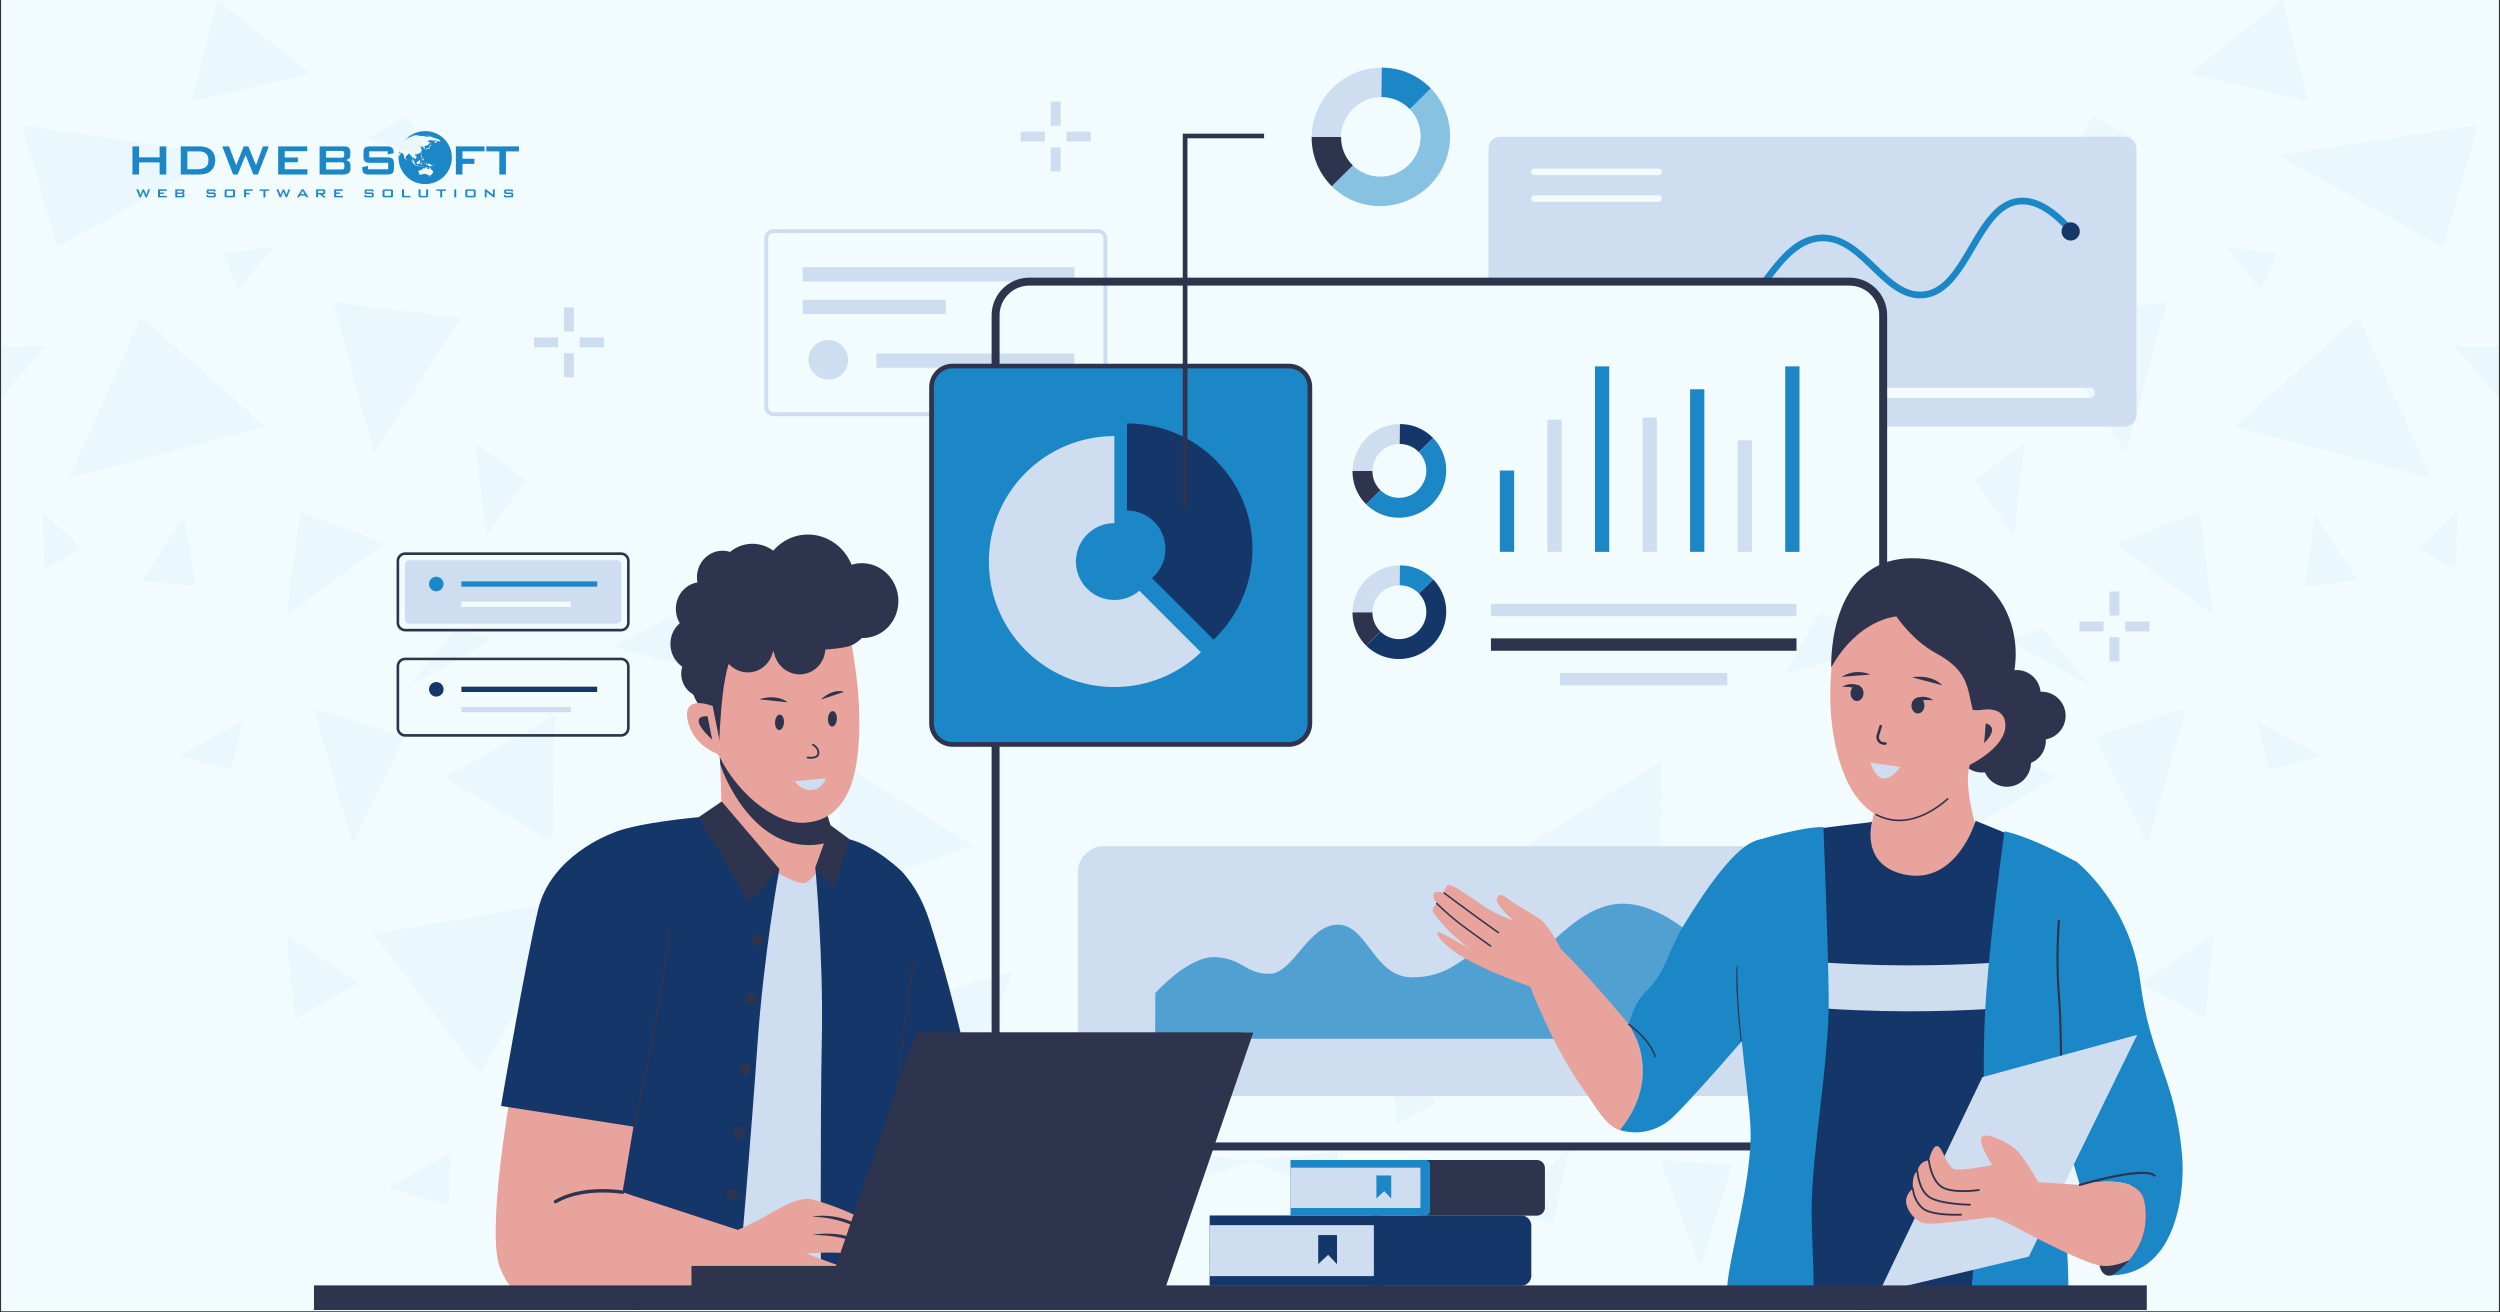 <svg xmlns="http://www.w3.org/2000/svg" width="1200" height="630" version="1.2" viewBox="0 0 900 472.5"><rect x="0" y="0" width="900" height="472.5" fill="#333333" stroke="none"/><defs><clipPath id="a"><path d="M.477 0h899.046v472H.477Zm0 0"/></clipPath><clipPath id="b"><path d="M450 0h449.523v472H450Zm0 0"/></clipPath><clipPath id="e"><path d="M433 124h16.523v21H433Zm0 0"/></clipPath><clipPath id="d"><path d="M0 0h450v472H0z"/></clipPath><clipPath id="g"><path d="M.477 0H450v472H.477Zm0 0"/></clipPath><clipPath id="j"><path d="M.477 124H17v21H.477Zm0 0"/></clipPath><clipPath id="k"><path d="M417 414h32.992v16H417Zm0 0"/></clipPath><clipPath id="i"><path d="M0 0h450v472H0z"/></clipPath><clipPath id="l"><path d="M49 68h6v3.176h-6Zm0 0"/></clipPath><clipPath id="m"><path d="M56 68h5v3.176h-5Zm0 0"/></clipPath><clipPath id="n"><path d="M63 68h4v3.176h-4Zm0 0"/></clipPath><clipPath id="o"><path d="M74 68h4v3.176h-4Zm0 0"/></clipPath><clipPath id="p"><path d="M80 68h5v3.176h-5Zm0 0"/></clipPath><clipPath id="q"><path d="M87 68h4v3.176h-4Zm0 0"/></clipPath><clipPath id="r"><path d="M93 68h4v3.176h-4Zm0 0"/></clipPath><clipPath id="s"><path d="M99 68h6v3.176h-6Zm0 0"/></clipPath><clipPath id="t"><path d="M106 68h6v3.176h-6Zm0 0"/></clipPath><clipPath id="u"><path d="M113 68h5v3.176h-5Zm0 0"/></clipPath><clipPath id="v"><path d="M120 68h4v3.176h-4Zm0 0"/></clipPath><clipPath id="w"><path d="M131 68h4v3.176h-4Zm0 0"/></clipPath><clipPath id="x"><path d="M137 68h5v3.176h-5Zm0 0"/></clipPath><clipPath id="y"><path d="M144 68h4v3.176h-4Zm0 0"/></clipPath><clipPath id="z"><path d="M150 68h5v3.176h-5Zm0 0"/></clipPath><clipPath id="A"><path d="M157 68h4v3.176h-4Zm0 0"/></clipPath><clipPath id="B"><path d="M163 68h2v3.176h-2Zm0 0"/></clipPath><clipPath id="C"><path d="M167 68h5v3.176h-5Zm0 0"/></clipPath><clipPath id="D"><path d="M174 68h5v3.176h-5Zm0 0"/></clipPath><clipPath id="E"><path d="M181 68h4v3.176h-4Zm0 0"/></clipPath><clipPath id="F"><path d="M47.676 52H60v11H47.676Zm0 0"/></clipPath><clipPath id="G"><path d="M143 47.2h20V67h-20Zm0 0"/></clipPath><clipPath id="J"><path d="M1 1h205.7v49H1Zm0 0"/></clipPath><clipPath id="I"><path d="M0 0h207v51H0z"/></clipPath><clipPath id="K"><path d="M113 462h660v9.688H113Zm0 0"/></clipPath><clipPath id="L"><path d="M472 24.41h26V50h-26Zm0 0"/></clipPath><clipPath id="M"><path d="M497 24.41h19V40h-19Zm0 0"/></clipPath><clipPath id="P"><path d="M.25.406H44V44H.25Zm0 0"/></clipPath><clipPath id="O"><path d="M0 0h45v45H0z"/></clipPath><filter id="f" width="100%" height="100%" x="0%" y="0%" filterUnits="objectBoundingBox"><feColorMatrix in="SourceGraphic" values="0 0 0 0 1 0 0 0 0 1 0 0 0 0 1 0 0 0 1 0"/></filter></defs><g clip-path="url(#a)"><path d="M.477 0h899.046v472H.477Zm0 0" style="stroke:none;fill-rule:nonzero;fill:#fff;fill-opacity:1"/><path d="M.477 0h899.046v472H.477Zm0 0" style="stroke:none;fill-rule:nonzero;fill:#f2fcfe;fill-opacity:1"/></g><g clip-path="url(#b)"><g mask="url(#c)" transform="translate(450)"><g clip-path="url(#d)"><path d="M337.031 254.902 323.11 304.13l-18.785-38.938ZM315.7 336.27l-38.61 50.453-35.254-63.149ZM399.094 114.066l26.101 58.055-70.703-18.457ZM238.012 408.246l27.422 55.738-44.93 7.977ZM341.988 184.203l4.766 37.14-35.211-25.624ZM442.043 45.02l-12.555 43.988-59.468-33.133ZM369.926 91.035l-5.899 13.215-12.507-15.195ZM398.813 208.98l-19.165 2.079 3.825-25.63ZM285.586 226.207l16.945 20.719-29.734-16.567ZM362.375 259.293l23.223 12.93-18.926 4.863ZM330 108.781l-14.633 54.324-31.34-48.707ZM250.332 257.734l.707 45.403 38.984-23.266ZM158.77 354.348l7.503 23.644-23.785-13.262ZM287.71 415.04l.614 19.07 21.711-6.657ZM346.754 336.695l-25.817 17.274 22.891 12.742ZM371.77.04l-33.653 26.48 42.758 9.91Zm0 0" style="stroke:none;fill-rule:nonzero;fill:#1b87c6;fill-opacity:1"/><g clip-path="url(#e)"><path d="m452.52 124.828-2.122 19.352-16.707-19.586Zm0 0" style="stroke:none;fill-rule:nonzero;fill:#1b87c6;fill-opacity:1"/></g><path d="m317.773 49.738-23.078 7.645 8.684-15.668ZM420.664 197.512l14.16-13.594-.851 21.004ZM195.535 303.941l14.535-8.828-17.367 26.809ZM229.422 232.766l-36.719 9.722 12.367-22.226ZM278.887 159.566l-3.918 33.368-14.254-20.153ZM148.008 274.113l-.426 47.196-47.715-16.946ZM203.371 354.11l-6.797 12.128 23.504-2.832ZM115.066 358.074l-14.632 28.602-15.149-36.906ZM173.684 419.242l-11.657 37.047-14.347-38.652ZM109.117 440.574l-17.082-4.39 22.985-23.172ZM67.113 397.246l-15.62-16.375 1.132 23.93ZM51.867 449.965l48.946 13.687-55.364 5.618ZM31.293 414.664l.8 15.242L0 417.871Zm0 0" style="stroke:none;fill-rule:nonzero;fill:#1b87c6;fill-opacity:1"/></g><mask id="c"><g filter="url(#f)"><path d="M0 0h900v472.5H0z" style="fill:#000;fill-opacity:.04;stroke:none"/></g></mask></g></g><g clip-path="url(#g)"><g mask="url(#h)"><g clip-path="url(#i)"><path d="m112.96 254.902 13.923 49.227 18.785-38.938ZM134.293 336.27l38.605 50.453 35.258-63.149ZM50.895 114.066l-26.098 58.055 70.7-18.457ZM211.977 408.246l-27.418 55.738 44.93 7.977ZM108.004 184.203l-4.766 37.14 35.207-25.624ZM7.945 45.02 20.5 89.008l59.469-33.133ZM80.063 91.035l5.902 13.215 12.504-15.195ZM51.18 208.98l19.16 2.079-3.82-25.63ZM164.402 226.207l-16.941 20.719 29.734-16.567ZM87.613 259.293l-23.218 12.93 18.925 4.863ZM119.992 108.781l14.63 54.324 31.339-48.707ZM199.66 257.734l-.707 45.403-38.984-23.266ZM291.223 354.348l-7.504 23.644 23.785-13.262ZM162.281 415.04l-.613 19.07-21.711-6.657ZM103.238 336.695l25.817 17.274-22.89 12.742ZM78.223.04l33.652 26.48-42.762 9.91Zm0 0" style="stroke:none;fill-rule:nonzero;fill:#1b87c6;fill-opacity:1"/><g clip-path="url(#j)"><path d="m-2.531 124.828 2.125 19.352L16.3 124.594Zm0 0" style="stroke:none;fill-rule:nonzero;fill:#1b87c6;fill-opacity:1"/></g><path d="m132.215 49.738 23.082 7.645-8.688-15.668ZM29.328 197.512l-14.16-13.594.852 21.004ZM254.453 303.941l-14.535-8.828 17.367 26.809ZM220.566 232.766l36.72 9.722-12.364-22.226ZM171.105 159.566l3.918 33.368 14.254-20.153ZM301.98 274.113l.426 47.196 47.715-16.946ZM246.621 354.11l6.797 12.128-23.504-2.832ZM334.926 358.074l14.629 28.602 15.152-36.906ZM276.309 419.242l11.656 37.047 14.348-38.652ZM340.871 440.574l17.086-4.39-22.984-23.172ZM382.879 397.246l15.621-16.375-1.133 23.93ZM398.121 449.965l-48.941 13.687 55.36 5.618Zm0 0" style="stroke:none;fill-rule:nonzero;fill:#1b87c6;fill-opacity:1"/><g clip-path="url(#k)"><path d="m418.7 414.664-.802 15.242 32.094-12.035Zm0 0" style="stroke:none;fill-rule:nonzero;fill:#1b87c6;fill-opacity:1"/></g></g><mask id="h"><g filter="url(#f)"><path d="M0 0h900v472.5H0z" style="fill:#000;fill-opacity:.04;stroke:none"/></g></mask></g></g><g clip-path="url(#l)"><path d="m50.23 71.043-1.175-2.871h.738l.754 2 .816-2h.485l.808 2 .746-2h.637l-1.16 2.871h-.48l-.837-2.031-.847 2.031Zm0 0" style="stroke:none;fill-rule:nonzero;fill:#1b87c6;fill-opacity:1"/></g><g clip-path="url(#m)"><path d="M56.898 71.043v-2.871H60v.508h-2.39v.625h1.394v.496h-1.395v.707h2.426v.539h-3.137Zm0 0" style="stroke:none;fill-rule:nonzero;fill:#1b87c6;fill-opacity:1"/></g><g clip-path="url(#n)"><path d="M63.105 71.043v-2.871h2.598q.364 0 .524.129.164.133.164.426v.347a.43.43 0 0 1-.13.32.7.7 0 0 1-.366.172.63.63 0 0 1 .378.18q.134.146.133.367v.367a.48.48 0 0 1-.222.426q-.224.14-.676.14h-2.403Zm2.274-2.406h-1.582v.68h1.582q.186 0 .25-.047c.047-.028.066-.082.066-.16v-.27q0-.116-.062-.16-.066-.043-.254-.043m0 1.156h-1.582v.734h1.582q.204 0 .273-.058.07-.053.07-.2v-.218c0-.098-.023-.16-.07-.2q-.069-.058-.273-.058m0 0" style="stroke:none;fill-rule:nonzero;fill:#1b87c6;fill-opacity:1"/></g><g clip-path="url(#o)"><path d="M77.02 68.688H75.03v.605h1.883q.445 0 .598.14c.101.094.156.274.156.536v.394c0 .266-.055.442-.156.54q-.16.145-.594.144h-1.879c-.297 0-.496-.047-.605-.145q-.158-.14-.157-.539v-.078l.625-.117v.34h2.13v-.656h-1.876c-.297 0-.496-.051-.601-.145-.102-.094-.157-.273-.157-.535v-.324c0-.258.055-.438.157-.532q.156-.145.601-.144h1.715q.44.001.598.137.165.138.164.488v.07l-.613.13Zm0 0" style="stroke:none;fill-rule:nonzero;fill:#1b87c6;fill-opacity:1"/></g><g clip-path="url(#p)"><path d="M80.863 68.848c0-.262.055-.442.157-.535q.151-.141.597-.141h2.238q.446 0 .598.14.153.142.152.536v1.515c0 .266-.05.442-.156.54q-.157.145-.597.144h-2.239q-.44.001-.597-.145-.153-.14-.153-.539Zm.707 1.644h2.328V68.7H81.57Zm0 0" style="stroke:none;fill-rule:nonzero;fill:#1b87c6;fill-opacity:1"/></g><g clip-path="url(#q)"><path d="M87.875 71.043v-2.871h3.066v.516h-2.355v.746h1.27v.535h-1.27v1.074Zm0 0" style="stroke:none;fill-rule:nonzero;fill:#1b87c6;fill-opacity:1"/></g><g clip-path="url(#r)"><path d="M95.54 68.688v2.355h-.708v-2.356h-1.394v-.515h3.5v.516Zm0 0" style="stroke:none;fill-rule:nonzero;fill:#1b87c6;fill-opacity:1"/></g><g clip-path="url(#s)"><path d="M100.676 71.043 99.5 68.172h.738l.758 2 .813-2h.484l.809 2 .746-2h.64l-1.164 2.871h-.48l-.832-2.031-.848 2.031Zm0 0" style="stroke:none;fill-rule:nonzero;fill:#1b87c6;fill-opacity:1"/></g><g clip-path="url(#t)"><path d="m106.906 71.043 1.715-2.871h.68l1.742 2.871h-.793l-.363-.629h-1.914l-.364.629Zm1.367-1.152h1.325l-.672-1.2Zm0 0" style="stroke:none;fill-rule:nonzero;fill:#1b87c6;fill-opacity:1"/></g><g clip-path="url(#u)"><path d="M113.816 71.043v-2.871h2.602q.362 0 .52.129.159.133.16.426v.68q-.001.293-.16.417c-.106.09-.278.13-.52.13h-.395l1.375 1.089h-1.015l-1.211-1.09h-.664v1.09Zm2.301-2.379h-1.61v.797h1.61q.182-.001.254-.055.066-.052.067-.18v-.328q-.001-.127-.067-.18-.071-.053-.254-.054m0 0" style="stroke:none;fill-rule:nonzero;fill:#1b87c6;fill-opacity:1"/></g><g clip-path="url(#v)"><path d="M120.309 71.043v-2.871h3.101v.508h-2.39v.625h1.394v.496h-1.394v.707h2.43v.539h-3.141Zm0 0" style="stroke:none;fill-rule:nonzero;fill:#1b87c6;fill-opacity:1"/></g><g clip-path="url(#w)"><path d="M133.887 68.688h-1.989v.605h1.883q.445 0 .598.14c.101.094.156.274.156.536v.394c0 .266-.055.442-.156.54q-.16.145-.594.144h-1.875q-.449.001-.605-.145c-.11-.093-.16-.273-.16-.539v-.078l.625-.117v.34h2.128v-.656h-1.875c-.293 0-.496-.051-.601-.145q-.155-.141-.156-.535v-.324c0-.258.054-.438.156-.532.105-.097.308-.144.601-.144h1.715q.438.001.602.137.159.138.16.488v.07l-.613.13Zm0 0" style="stroke:none;fill-rule:nonzero;fill:#1b87c6;fill-opacity:1"/></g><g clip-path="url(#x)"><path d="M137.734 68.848q0-.394.153-.535.152-.141.597-.141h2.239c.297 0 .5.047.597.14q.153.142.153.536v1.515c0 .266-.051.442-.157.54q-.153.145-.593.144h-2.239q-.445.001-.601-.145-.153-.14-.153-.539v-1.515Zm.703 1.644h2.333V68.7h-2.333Zm0 0" style="stroke:none;fill-rule:nonzero;fill:#1b87c6;fill-opacity:1"/></g><g clip-path="url(#y)"><path d="M144.742 71.043v-2.871h.711v2.336h2.27v.539h-2.98Zm0 0" style="stroke:none;fill-rule:nonzero;fill:#1b87c6;fill-opacity:1"/></g><g clip-path="url(#z)"><path d="M151.395 68.172v2.336h2.015v-2.336h.711v2.191c0 .262-.05.442-.16.535q-.158.146-.602.145h-1.914q-.44.001-.597-.145c-.102-.093-.157-.273-.157-.535v-2.195h.704Zm0 0" style="stroke:none;fill-rule:nonzero;fill:#1b87c6;fill-opacity:1"/></g><g clip-path="url(#A)"><path d="M159.18 68.688v2.355h-.707v-2.356h-1.395v-.515h3.5v.516Zm0 0" style="stroke:none;fill-rule:nonzero;fill:#1b87c6;fill-opacity:1"/></g><g clip-path="url(#B)"><path d="M163.54 68.172h.702v2.871h-.703Zm0 0" style="stroke:none;fill-rule:nonzero;fill:#1b87c6;fill-opacity:1"/></g><g clip-path="url(#C)"><path d="M167.512 68.848q.002-.394.156-.535.152-.141.598-.141h2.238c.297 0 .5.047.598.14q.152.142.152.536v1.515c0 .266-.055.442-.156.54q-.159.145-.598.144h-2.238q-.44.001-.598-.145-.152-.14-.152-.539Zm.703 1.644h2.332V68.7h-2.332Zm0 0" style="stroke:none;fill-rule:nonzero;fill:#1b87c6;fill-opacity:1"/></g><g clip-path="url(#D)"><path d="M174.523 71.043v-2.871h.485l2.453 1.906v-1.906h.64v2.871h-.488l-2.449-1.938v1.938Zm0 0" style="stroke:none;fill-rule:nonzero;fill:#1b87c6;fill-opacity:1"/></g><g clip-path="url(#E)"><path d="M184.113 68.688h-1.988v.605h1.883q.44 0 .597.14.153.142.153.536v.394c0 .266-.051.442-.156.54q-.154.145-.594.144h-1.875q-.446.001-.606-.145-.159-.14-.16-.539v-.078l.63-.117v.34h2.124v-.656h-1.871c-.297 0-.496-.051-.602-.145q-.157-.141-.156-.535v-.324c0-.258.051-.438.156-.532q.158-.145.602-.144h1.715c.289 0 .492.047.597.137.11.093.16.254.16.488v.07l-.609.13Zm0 0" style="stroke:none;fill-rule:nonzero;fill:#1b87c6;fill-opacity:1"/></g><g clip-path="url(#F)"><path d="M47.68 62.832V52.695h2.375v3.934h7.414v-3.934h2.394v10.14H57.47V58.47h-7.414v4.367H47.68Zm0 0" style="stroke:none;fill-rule:nonzero;fill:#1b87c6;fill-opacity:1"/></g><path d="M65.078 62.832V52.695h6.567q2.807 0 4.32 1.305 1.512 1.306 1.512 3.703c0 .945-.2 1.797-.59 2.555a4.45 4.45 0 0 1-1.66 1.789q-.668.415-1.657.601-.99.186-2.535.184Zm2.375-1.906h3.07q2.456-.001 3.477-.758 1.022-.757 1.023-2.504-.002-1.553-.847-2.355-.85-.8-2.512-.801h-4.21ZM83.926 62.832l-3.93-10.14h2.45l2.59 6.8 2.71-6.8h1.66l2.762 6.8 2.473-6.8h2.125l-3.938 10.14h-1.601l-2.813-7.012-2.848 7.012ZM100.133 62.832V52.695h10.449v1.727h-8.074v2.266h4.71v1.726h-4.71v2.512h8.168v1.91h-10.543ZM115.059 62.832V52.695h8.746q1.205 0 1.75.47c.36.312.543.815.543 1.5v1.233c0 .489-.153.875-.457 1.168q-.452.437-1.301.543c.586.075 1.035.282 1.355.621q.476.51.477 1.325v1.293q-.002 1.008-.742 1.5-.744.487-2.262.488h-8.11Zm7.754-8.488h-5.415v2.418h5.415c.41 0 .699-.055.855-.164q.234-.157.234-.567v-.957q0-.392-.234-.562-.24-.166-.856-.168m0 4.086h-5.415v2.582h5.415q.673-.002.914-.203.234-.2.234-.711v-.766c0-.336-.078-.574-.234-.703q-.24-.2-.915-.2M139.598 54.469h-6.68v2.18h6.363q1.495 0 2.024.503.522.51.523 1.891v1.39c0 .922-.176 1.555-.523 1.891q-.529.509-2.024.508h-6.304q-1.498.001-2.024-.508c-.351-.336-.527-.969-.527-1.89v-.278l2.097-.43v1.2h7.211v-2.313h-6.363q-1.484.001-2.008-.508c-.347-.335-.52-.968-.52-1.89v-1.121c0-.918.173-1.551.52-1.887q.524-.509 2.008-.508h5.793c.957 0 1.621.16 1.984.489q.547.486.547 1.734v.215l-2.097.488ZM164.113 62.832V52.695h10.32v1.774h-7.945v2.668h4.297v1.851h-4.297v3.848h-2.375ZM182.129 54.508v8.324h-2.375v-8.324h-4.684v-1.813h11.762v1.813ZM149.578 65.559q.077.03.16.058.005-.001.004.004M149.758 65.625q.005.005.015.004Zm0 0" style="stroke:none;fill-rule:nonzero;fill:#1b87c6;fill-opacity:1"/><g clip-path="url(#G)"><path d="M153.078 47.2a9.6 9.6 0 0 0-8.273 4.706 8.6 8.6 0 0 1 1.554-1.91c-.011.035-.047.082-.058.121-.008.028.047-.004.054.02 0 .02-.05.047-.05.062-.004.016-.157.11-.133.114.008 0-.07.085-.027.066.03-.024.117-.059.171-.11.04-.027.079-.066.079-.066.062-.023.05-.078.074-.125.004-.004.11-.035.191-.058.035-.012.047.05.063.039.02 0 .082-.024.035-.047-.024-.012-.11-.016-.113-.012-.051-.004-.172.066-.211.078-.032.008-.02-.047-.016-.055.113-.082.05-.074.035-.109q-.002-.001-.004-.008a.934.934 0 0 0 .215-.152c.04.02-.074.113-.039.101.012 0 .219-.039.25-.058.016-.008-.11.016-.102 0 .004-.02-.093.008-.078-.008.09-.035.203-.102.27-.125.09-.023.12.008.176-.012.004-.011.226-.035.222-.047-.023-.015-.218.02-.218 0 .011-.02-.036-.035.007-.062.133-.066.446-.137.54-.16.042-.012.101-.008.128-.031.028-.028.028-.075.059-.094.312-.16.855-.281.988-.32-.054.085.461-.075.551-.106.121-.047.191-.086.41-.11.184-.019.266.005.297.04.172-.024.332-.043.508-.063.105 0 .129.043.18.051.011 0 .062-.023.07-.023.078.03.054.062.027.086-.097.074-.86.19-.96.242 0 0 .265.011.71-.117.031.015.074.019.215.023.117.008.176-.031.32-.027.094 0 .305-.008.395-.004.11.02-.09.039-.067.047.247.011.48.02.727.039 0-.028-.129-.055-.102-.07.024-.012.192-.02.243-.016.27.015.414.035.472.058.047.02-.105.024-.105.063.004.023.086.039.14.07.082.043.153.09.266.094.078.004.094-.043.113-.074.153.015.246.05.38.062.226.02.214-.004.546.031.02-.066.129-.109.473-.066.336.047.375.059.629.129.12.031.125.074.215.121.097.043.554.137.695.164.254.059.324.098.402.195.281.07.54.141.785.223.028.012.352.223.27.113-.02-.027.039-.015.137.024q.146.053.28.125.258.253.485.531c-.047-.012-.117-.031-.101.023.015.028.34.223-.078.075-.223-.075-.348.062-.536.02-.039-.013-.109-.06-.214-.083-.043-.012-.086.012-.137 0-.055-.012-.11-.058-.168-.05a.36.36 0 0 0-.23.16c-.028.05.085.023.09.054.003.024.027.082 0 .13-.032.05-.102.085-.102.128.007.055-.172.04-.145.117-.172 0-.21.14-.289.211-.125-.086-.226-.422-.242-.52-.016-.117.129-.148.23-.163.121-.028.176-.102.254-.16.063-.051.168-.008.266-.028.105-.02.058-.07.058-.113.004-.032.063-.043.02-.055-.027-.02-.094-.012-.105-.012-.282.203-.403.012-.348-.007-.133-.036-.16-.028-.227-.043-.27-.043-.285.062-.328.199-.074-.012-.144-.024-.222-.035-.102-.02-.188-.063-.356-.09-.14-.02-.61-.082-.785-.078-.195.011-.527.152-.668.215-.098.042-.293.164-.297.234.004.016.156.183.434.101.093-.023.261.196.27.282.003.07-.048.14-.075.172-.066.082-.031.12-.055.21a.55.55 0 0 1-.203.239c-.191.129-.441.523-.73.52-.157-.008-.176-.106-.176-.106-.121.062-.324.203-.395.3-.023.028-.12.067-.148.087a.3.3 0 0 1-.152.054c-.012.059.043.082.086.13.117.081.187.23.187.413 0 .114-.027.156-.102.176-.03.008-.16.023-.16.055-.066.015-.082.02-.105.043-.02 0-.059-.004-.078-.004 0-.016.027-.043.031-.059-.02-.004-.027-.035-.027-.047.004-.035.047-.097.047-.11 0-.019-.024-.058-.024-.081-.023-.004-.047-.027-.055-.031v-.047c.043 0 .086-.035.086-.059-.004-.058-.078-.144-.14-.144-.04 0-.063.02-.075.015-.039 0-.05-.05-.05-.062 0-.047.054-.047.054-.074 0-.043-.02-.055 0-.083-.078-.007-.101-.039-.164-.042-.168 0-.246.117-.394.117.008-.067.101-.09.101-.149 0-.015-.066-.062-.093-.066-.055 0-.079.039-.086.047-.047.043-.164.097-.227.133-.078.035-.223.015-.23.09.004.038.093.05.109.058.063.04.04.125.102.172.043.023.105.008.136.008.028-.004.047-.149.078-.153.059.004.086.09.114.106.074.043.148-.004.195.043-.113.094-.273-.012-.324.117-.024.059-.156.078-.16.137 0 .066.109.113.14.12v.095h.012q-.005.001-.004.003c.047.028.047.09.059.106.097.133.148.148.144.355-.008.149-.086.188-.086.301-.082.016-.226.215-.261.266-.047.101-.086.277-.215.277a.14.14 0 0 1-.082.09c-.153.082-.23.215-.485.215-.047 0 0 .027-.054.023-.008.004-.067.094-.067.094-.07.055-.203.016-.304.055-.043.02-.145.035-.184.07-.043.04.02.113-.043.113-.047-.004-.156-.199-.152-.218-.094-.043-.09.011-.18-.028-.106.16-.344.196-.352.422 0 .05.032.063.043.078.114.125.16.258.285.344.125.09.208.281.208.453 0 .125-.063.168-.063.262-.16.043-.18.097-.305.164-.062.031-.043.113-.11.113-.003 0-.01-.02-.01-.031v.043c0 .05-.106.12-.122.125-.012-.004-.039-.082-.039-.102 0-.043.004-.066.02-.074-.016-.008-.032-.059-.036-.078-.074-.004-.164-.027-.171-.11-.106-.003-.055-.078-.11-.14-.07-.078-.129-.082-.215-.11-.004-.003-.023-.066-.023-.066-.012-.062-.07-.07-.121-.074-.043 0-.035.039-.028.059-.003.046-.054.113-.054.148-.004.156-.074.207-.082.34.004.152.148.105.144.25 0-.004-.008-.004-.008 0 .016.035.028.12.06.156.136.133.429.168.433.414 0 .05-.02.059-.02.094.004.086.078.117.102.176.023.062.023.082.047.14-.016-.004-.047.004-.067 0-.012.004-.023.02-.035.02-.05 0-.059-.04-.082-.047a.63.63 0 0 1-.356-.363c-.046-.141-.058-.235-.113-.352-.039-.066-.07-.238-.152-.246-.047-.004-.016.027-.063-.004-.007 0 .004-.02 0-.027 0-.067.036-.125.047-.196h.012s.012.004.012 0c-.035-.023 0-.128 0-.183-.008-.215-.098-.438-.102-.594-.062-.008.024-.144-.023-.219-.012-.02-.055-.02-.067-.027-.023-.031-.02-.059-.043-.078-.082.082-.132.207-.265.21-.075-.003-.059-.046-.059-.112 0-.063.024-.09.024-.141 0-.02-.02-.047-.028-.066-.031-.102-.062-.11-.11-.196a.5.5 0 0 1-.148-.164c-.035-.062-.027-.14-.043-.203-.015-.07-.093-.102-.16-.117-.008.156-.133.183-.25.183-.07 0-.066-.023-.101-.046-.035.074-.125.02-.14.066-.02.07-.013.125-.056.172-.082.09-.207.113-.277.195-.09.098-.16.192-.238.29-.031.038-.082.1-.11.105-.066.027-.148.007-.156.101.004.086.024.188.031.262-.007.113-.043.184-.047.273.008.04.016.086.024.118q-.013 0-.02.003c-.004.012-.027.016-.039.016-.05.02-.039.133-.07.152-.047.024-.055.004-.07.047-.02.035-.02.09-.047.09-.031 0-.055-.023-.063-.05-.015 0-.027-.04-.035-.047-.031-.11-.074-.204-.101-.293-.016-.067-.067-.118-.082-.149-.032-.074-.008-.129-.043-.184-.028-.058-.032-.082-.043-.14-.02-.07-.051-.203-.075-.3-.023-.09-.05-.173-.054-.259l-.004-.062s.004 0 0 0c.004-.059.02-.07.023-.121 0-.075-.027-.125-.027-.184 0-.012.02-.047.023-.059h-.03c-.048.06-.063.16-.15.165-.109 0-.14-.137-.187-.196.031-.027.055 0 .086-.02.027-.007.027-.05.047-.066-.027-.008-.047-.008-.078-.008-.067 0-.149-.074-.18-.14-.023-.055-.035-.149-.074-.164-.031-.008-.047.004-.09.004-.039.004-.062.027-.101.027-.028-.008-.043-.012-.075-.023-.015.007-.02.023-.027.03-.023-.003-.031-.003-.055-.01-.007 0-.007.003-.015 0-.051.003-.164-.036-.23-.028-.02.004-.079-.028-.083-.028-.023-.039-.012-.152-.062-.152-.024.004-.028.043-.051.067-.035.003-.043 0-.11.015-.03-.015-.042-.062-.058-.097-.02-.043-.055-.02-.066-.055-.012-.02 0-.047-.004-.067a9 9 0 0 1 .218-.918c.016-.007.036-.02.055-.03.004-.024.004-.048.012-.067 0-.004.012-.059.015-.082.004-.024.012-.047.016-.07.004-.02 0-.036 0-.047l.05-.153q.012-.007.02-.008c.004-.015 0-.027 0-.039q.265-.709.641-1.347a9.43 9.43 0 0 0-1.313 4.816c0 5.262 4.293 9.527 9.59 9.527s9.59-4.265 9.59-9.527c.012-5.281-4.285-9.547-9.582-9.547m-4.75 1.527q.066-.016.133-.032c.004.004.004 0 .008.008-.059.012-.114.043-.14.024m.055.066c.008-.016.078-.027.101-.031.02 0 .114-.012.141-.016-.02.024-.133.05-.184.063-.023 0-.058 0-.058-.016m.418.14q-.024.008-.035-.003c.03-.008.047-.016.062-.024a.3.3 0 0 1 .059-.008c-.012.02-.04.036-.086.036m-.024-.152c-.047.004-.132-.008-.183-.004.129-.039.168-.058.297-.093-.043.007-.137.027-.16.03-.106.02-.172.024-.258.032.16-.05.23-.11.414-.148.105-.02.156-.008.21.004-.038.007-.03.007-.042.007 0 .024-.008.016-.008.024-.004.012-.05.023-.082.035.039-.008.05-.012.082-.016.047-.007.062-.004.11-.007.027-.004.054-.016.077-.012.082-.016.078-.004.125.004-.043.02-.035.008-.039.027-.007.016-.058.027-.082.027.024 0 .059-.007.055.008-.004.016-.05.024-.086.028-.176.03-.293.027-.43.054m.895-.078c-.016 0-.145.024-.145.024-.074.011-.14.03-.218.046q-.069.014-.055-.007c.012-.028.059-.028.078-.04.098-.038.148-.09.309-.113.015-.004.035-.004.05-.004-.004.024.016.016-.02.028.032-.008.052-.02.079-.024.055-.008.219 0 .21.024-.003.031-.222.062-.288.066m.5-.039c-.05.004-.067-.004-.082-.008.094-.011.097-.008.14-.015-.007.011-.03.015-.058.023m.7.25q-.011-.001-.02.004.006.001.007-.004c-.027.008-.062.012-.093.016-.051.004-.094.004-.094-.012.008-.02.055-.027.098-.027.066 0 .093-.004.101.02-.008 0-.008.007-.012.007q.006-.005.012-.004m2.843-.07c-.008.011-.012.023-.04.015-.019 0-.034-.004-.034-.015 0-.012.02-.004.03-.016.013.004.028.004.036.012h.012q-.002.005-.004.004.006 0 0 0 .006 0 0 0m.535.172c-.004-.024.102-.012.113.015 0 .016-.035.016-.062.012-.047-.008-.051-.008-.051-.027m.297.113c-.082-.024-.18-.035-.258-.055-.008.004-.016.004-.02.008.051-.02.106-.039.2-.023.113.015.199.05.207.082-.047-.008-.086-.008-.13-.012m.183-.125c-.039-.012-.078-.012-.109-.016-.035-.008-.05.004-.101 0-.032 0-.055-.011-.079-.023-.035-.004-.054.004-.086 0-.02-.004-.05.008-.09 0a.4.4 0 0 1-.077-.024c-.028.004-.047.012-.09.012-.114-.016-.215-.047-.223-.086-.004-.031.098-.047.184-.035.136.02.14.055.261.074-.007-.027.012-.039.067-.027.074.008.324.07.414.09-.02.02-.07.02-.07.035m.61.117c-.11-.016-.3-.059-.305-.098q-.024-.008-.043-.02c.04.017.461.106.48.11q.037.007.044.02c0 .023-.114 0-.176-.012m2.152.895a.26.26 0 0 1-.11-.063c.04.012.071.02.11.035.008.004.02.016.028.024q.003.013-.028.004m-13.816 6.898q-.013-.14-.02-.277c.008-.004.012-.008.02-.008.004.023.012.035.015.059 0 .066-.007.148-.015.226m.16-.328q-.012-.004-.024-.031c.024-.012.012-.016.063-.02-.008.016-.008.05-.04.05m.316-.965q-.052 0-.07.063c-.012.054.004.12-.043.117-.035.004-.027.113-.07.12-.035 0-.063.067-.063.114-.058.02-.172.035-.172.117 0 .012 0 .028.004.035a.5.5 0 0 1-.097.075v-.196q.005-.52.074-1.02c.015-.015.004-.054.035-.07v.044c-.004.042-.016.078-.023.12-.004.055.015.075.07.07.14-.015.164-.167.254-.288l-.012.144c.024.114.066.125.137.16.027.008.023.07.043.094v-.004c.011.036.05.032.047.063-.004.098-.102.144-.114.242m2.043 1.965c-.062-.008-.113-.078-.113-.152-.004-.149.05-.254.05-.41.067.124.192.19.196.359 0 .094-.055.207-.133.203m9.625-5.45c.012 0 0-.023.004-.03.008-.02.063-.016.07-.016-.003.02-.039.07-.074.066-.007.004-.007-.02 0-.02m-.21.036.066.008c.004.008 0 .02.004.027-.11-.008-.098.066-.168.063 0-.008-.004-.016 0-.02 0 0 .039-.078.097-.078m-.122 7.32c-.004.051-.09.047-.093.078 0 .02.074.098.082.106.043.047.027.074.062.129.012.015.07.039.098.039.011 0 .027.031.035.047.004.02.035.004.05.004.028.007.036.035.044.05.007.02.074.012.086.012-.028.02-.063.047-.063.074-.008 0-.02 0-.027.004-.008 0-.075-.043-.082-.047-.043 0-.086.004-.118.004-.07-.012-.167-.047-.167-.101.003-.012-.036-.024-.043-.032-.086-.086-.157-.203-.317-.203-.117.008-.113.082-.18.125.012.059-.03.082-.03.11q-.089.012-.18.007c-.125 0-.149-.136-.278-.132-.012 0-.07.011-.07.03h-.102c-.035.005-.078-.003-.078-.034.004-.051.106-.082.125-.094-.062-.063-.031-.125-.054-.2-.02-.054-.149-.105-.2-.128a1 1 0 0 0-.265-.043c-.075-.004-.098-.125-.18-.102.004-.011 0-.027.004-.039-.016.04-.047.086-.078.086-.012 0-.047-.004-.051-.015-.027-.051 0-.067-.02-.106-.03-.039-.082-.027-.093-.055.074-.03.222-.027.261-.082h-.039a.5.5 0 0 1-.144.02.2.2 0 0 1-.07-.016c-.012 0-.024-.027-.028-.039-.039-.07-.152-.039-.152-.105 0-.024.047-.043.07-.047.063.004.098-.078.188-.082.09 0 .148.074.238.097 0 .06-.004.11-.004.172 0 .02.043.043.074.043 0 .016.074.094.098.094.039 0 .086-.074.09-.082.043-.039.054-.043.12-.062.048-.016.106-.106.169-.114.004.02.047.02.062.024.055.02.102.078.121.09.047 0 .098-.004.133-.004a.2.2 0 0 0 .082.039c0-.004-.008-.008-.008-.012.004.004.012.008.012.012.004 0 .008.004.012.004v.004a.6.6 0 0 0 .324.093c.059 0 .086.067.137.059 0 .039.043.043.062.047.149.043.133.16.242.218.04.008.141-.046.133.055m-1.808-.012c0 .024-.024.047-.043.047-.004.047-.008.098-.035.098-.012 0-.032-.023-.028-.035 0-.05.051-.059.051-.082 0-.031.008-.074.035-.078.008.039.02.027.02.05m-.5.723c0 .02 0 .047-.004.063h-.051a.3.3 0 0 1-.148-.043c.093-.016.128-.024.203-.02m.222-6.512.098-.058c.09.023.105-.051.176-.051.117.008.05.156 0 .152-.043 0-.067-.027-.078-.03-.047.038-.055.1-.125.1-.02-.003-.036-.05-.032-.066-.03-.015-.039-.031-.039-.047m1.86-1.347c.02-.02.07-.047.101-.047-.004-.004-.004-.004-.008-.004.004 0 .008.004.016.004h-.008l.016.012c-.016.02-.074.074-.113.07-.016 0-.012-.024-.004-.035m-.504-1.235c0-.015.015-.023.02-.039q-.005-.03-.008-.066c.011 0 .023.004.035.004.004.066.043.105.066.152s-.012.074.024.121c0 .032.007.055.007.078-.007.028.028.075.04.09.042.082.109.153.144.235a.23.23 0 0 0-.102-.051c-.129-.008-.136.094-.132.183.003.079.109.121.148.184 0-.004-.012.004-.016.004-.015 0-.039-.031-.047-.04l-.046-.003c-.059 0-.055.07-.114.066-.011 0-.007-.086-.007-.097-.004-.063.015-.106.011-.153 0-.047-.027-.05-.031-.093-.004-.051.02-.063.02-.102-.004-.07-.004-.133-.012-.195-.004-.051-.078-.07-.078-.121-.016-.067.007-.149.078-.157m-.188 1.309c0-.008.004-.023 0-.031.008.004.024.023.035.023q-.006-.006-.007-.012c.011.004.035 0 .047.004.085 0 .113-.152.109-.199 0-.012-.024-.027-.027-.039 0-.023.02-.039.027-.05.137.081.2.206.387.222.039.004.074-.016.097 0-.008.016-.023.027-.023.043 0 .02.043.05.058.059a.24.24 0 0 1-.148.023c-.102-.004-.133.082-.168.125-.078-.04-.125-.059-.215-.102-.012 0-.031.02-.031.032-.066-.008-.152-.047-.149.02.004.038.083.046.098.058-.039.039-.074.02-.117.054-.008-.003-.02-.003-.027-.003 0-.032-.004-.067-.004-.09 0-.016-.024-.028-.024-.043-.004-.043.07-.07.082-.094m-1.316 1.16c.113-.062.156-.168.289-.16.11 0 .215.008.32.012.09 0 .13-.125.16-.125.004 0 .075-.098.086-.102-.011.008-.027.031-.023.043 0 .008.02.024.023.024.078 0 .09-.04.149-.051.105-.032.273-.196.265-.324 0-.024-.02-.032-.02-.047-.003-.051.044-.149.11-.145.008 0 .004.05.063.016 0-.004-.012-.004-.012-.004-.016-.004-.023-.035-.016-.04.04.005.055.016.063.024.016.031.012.059.012.082 0 .059.066.09.07.149 0 .066-.066.07-.063.12 0 .009.004.02 0 .024-.011.008-.03.004-.042.008-.051.012-.036.137-.032.184-.004.035-.054.058-.054.113.003.039.02.062.027.082-.055.02-.059.062-.117.074-.02-.035 0-.043 0-.066-.07.035-.11.031-.133.097-.008-.004-.024-.02-.027-.023h-.051c-.035.027-.07.047-.102.047-.105-.008-.113-.078-.148-.078-.012 0-.031.023-.031.031.003.012.05.07.054.07-.012 0-.039.004-.054.004-.036 0-.094.067-.118.106-.047-.008-.047-.043-.074-.043-.012-.004-.004-.024 0-.035 0-.02.016-.06.012-.075-.059-.015-.09-.039-.153-.039-.03 0-.039.032-.05.032-.047.019-.086 0-.114.007a.7.7 0 0 1-.27.055c-.038.004-.073-.008-.073-.02.007-.011.058-.027.074-.027m-.098.078c.043-.004.074.028.133.035.004.012-.004.04.004.043.016.008.039.028.05.036 0 .007-.007.03 0 .042-.011-.003-.038.004-.05 0-.016.079-.055.208-.129.208-.012 0-.02-.028-.016-.04v.028c-.043-.004-.074-.059-.074-.07 0-.008.051-.07.051-.07a.4.4 0 0 0 .023-.06c-.03-.007-.035-.042-.043-.054.004.008-.007.031 0 .035-.02.004-.05.02-.062.02-.02 0-.055-.036-.055-.051a.7.7 0 0 1 .168-.102m-.21 5.399c.011.035.054.023.077.02.004 0 .012-.005.012-.005.008.043.059.055.063.086-.004.008-.024.012-.032.012-.07-.004-.101-.05-.175-.05-.04-.005-.09.003-.118 0-.011 0-.09-.02-.09-.02 0-.02.028-.04.036-.043zm-.266-.742c.007.074.043.117.129.132 0 .024-.047.043-.051.063 0 .02.035.047.039.074a.5.5 0 0 1-.117.012v.035c.02.031.035.059.054.082-.05-.004-.062-.07-.062-.094v-.062c0-.055-.043-.075-.04-.14 0-.04.02-.087.048-.102m-.106-.727c-.012.047-.078.074-.09.152a.4.4 0 0 1-.054-.101v.004c0-.008-.02-.028-.028-.04-.027.028-.054.044-.058.067-.004.031.058.043.05.098-.003.035-.042.066-.066.062-.012.004-.023-.023-.023-.035-.012.004-.043 0-.055 0-.078-.004-.133-.078-.121-.168.004-.035.02-.047.035-.05l-.016-.048c-.02 0-.058-.004-.078-.004 0 .008-.007.032-.004.043-.03 0-.046-.015-.05-.023-.004.008-.016.016-.02.02-.012-.004-.05-.043-.05-.043-.06.05-.071.199-.133.195-.043-.004.011-.09.015-.106.004-.007-.016-.035-.016-.047.008-.042.032-.07.051-.12.117 0 .102-.098.203-.094.07 0 .059.078.09.078h.031c.004-.035.036-.059.06-.059.01-.066.112-.054.124-.074.02-.035.027-.102.031-.11.04 0 .07.032.082.044.04.043.09.328.09.359m-1.062 2.25c0-.04.066-.035.09-.031.097 0 .128.035.207.035.078.004.101-.031.148-.043-.039.062-.078.062-.148.09-.063-.004-.121 0-.188 0-.035-.008-.11 0-.11-.051m.11.215c0 .011-.028.031-.04.031h-.02c-.019 0-.03-.047-.03-.059-.055 0-.134-.007-.134-.054 0-.04.07-.028.098-.028.012.004.035 0 .047 0 .004.067.078.051.078.11m.269-.957c-.004.008-.02.023-.024.031 0 .023.055.082.07.09-.003.05-.109.047-.109.097-.016.004-.05 0-.066 0 .004-.011 0-.03 0-.042-.004-.063-.078-.086-.082-.149.007-.035.02-.078.023-.101h-.039c-.039 0-.078.027-.078.054 0 .067.047.098.047.16 0 .02-.024.192-.078.192-.04 0-.078-.04-.078-.067v-.226c-.032-.008-.102-.008-.102-.067 0-.105.05-.148.09-.265.008-.012.047-.051.047-.07 0-.122.058-.278.191-.282.121.024.238.04.356.063h.043c.027-.032.101-.07.16-.114h.031c0 .012-.012.043-.023.043-.02.07-.055.153-.157.157-.066-.004-.11-.032-.175-.04-.075 0-.106.02-.196.02-.086-.008-.164-.023-.168.074.004.07.028.168.106.168.023 0 .043-.027.058-.05q-.007.011-.008.02c.004-.009.282-.09.305-.083v.04c-.12.03-.129.144-.27.136 0 .02.102.199.126.21m-.512.781h-.047c-.008-.004-.027-.016-.039-.02-.05.016-.07.043-.121.043-.043 0-.102-.02-.102-.035 0-.047.051-.047.086-.043.043 0 .078.012.098.02 0-.008 0-.028.004-.035h.125c-.008.039-.016.062-.004.07m.23-3.254c.012.008.043.004.055.004.063.04.125.031.133.086.004.039-.035.094-.05.094-.036-.004-.138-.184-.138-.184m.598 3.309c.016-.004.02-.035.027-.043.055-.043.274-.067.325-.035-.059.066-.223.109-.305.105-.02.004-.004.055-.016.063-.027.023-.113.078-.172.078-.011 0-.035-.028-.035-.043.004-.102.098-.098.176-.125m.305-.739c-.024-.004-.09-.066-.09-.097.004-.059.137-.02.14.031 0 .008-.039.063-.05.066m-.457-2.16c.058-.011.074.032.074.051-.012.055-.074.086-.082.148-.008.04.02.043.02.063 0 .008-.032.023-.04.023-.015-.004-.105-.101-.101-.125 0-.007.039-.027.054-.027 0-.012.055-.133.075-.133m-.008-.183c0-.02.008-.055.008-.07h.05c.012.046.079.054.075.12-.008.016-.059-.03-.055-.05-.023-.004-.059 0-.078 0m-.211.257c.012-.082.004-.18.008-.21 0-.008.027-.024.035-.024.008.004.016.016.023.016.043.02.133.05.133.074-.015.086-.144.117-.2.144m-.012-.449c.008-.004.047-.004.055.004-.012 0-.05.004-.055-.004m.305.567c.004-.02.043-.051.062-.07.016.007.055.011.07.003-.011.051-.054.094-.1.094-.005 0-.032-.02-.032-.027m.14-.442c.047 0 .09.02.122.024-.004.008-.004.035-.008.047.008 0 .023.003.031 0a.3.3 0 0 1-.008.074s.035.039.035.043c-.007.02-.023.047-.027.062-.02-.004-.062-.004-.086-.004 0 .04.024.086.035.094 0 .008 0 .02-.004.027-.011 0-.035-.003-.047 0-.042-.003-.039-.046-.019-.066 0-.008 0-.023.004-.027-.04-.004-.07-.055-.074-.067 0-.004 0-.02.004-.027.02 0 .054.004.07.004.008 0 .027-.024.031-.028.008-.07-.11-.113-.113-.14.015 0 .043-.016.055-.016m-.062.258c-.016.082-.086.106-.098.176h-.027c.023-.055.063-.094.074-.176a.1.1 0 0 1 .051 0m-.672-1.836c.008-.11.13-.297.211-.305.149.02.008.438-.125.45-.11-.004-.09-.07-.086-.145m.031 1.004c.032-.031.051-.11.055-.14.008-.055-.012-.094-.008-.149.008-.047.035-.094.067-.09.062 0 .039.082.09.086.035 0 .062-.039.078-.047 0 .008.007.02.007.024 0 .011.004.027.004.035-.004.062.055.129.043.215-.015.101-.109.105-.125.207-.007.07.047.191.11.215v-.024c.004-.016.043-.039.066-.035.067.008.078.105.102.11.015 0 .039-.032.054-.032.008.004.024.004.032.008-.008.02-.04.039-.04.055 0 .007.028.003.036.003-.004.04.035.055.066.059a.1.1 0 0 0-.008.035c0 .008-.015.031-.023.028-.012 0-.024-.028-.024-.036-.027-.058-.148-.105-.18-.148-.03.035-.011.062-.007.09-.074-.004-.063-.106-.145-.106-.035-.004-.07.024-.093.024-.036 0-.075-.051-.07-.067a.08.08 0 0 1 .038-.05c0-.012.004-.036.008-.047h-.035c-.008.011-.031.035-.043.035-.016 0-.11-.067-.11-.09.012-.082.005-.176.055-.168m-.132.855c.011-.015.02-.05.035-.058-.008.047.023.062.039.074-.016.012-.04.027-.059.027-.015.04-.066.051-.101.047-.04.11-.153.168-.22.2-.01 0-.03-.004-.038-.004.082-.133.265-.184.344-.285m-1.559-1.246c0-.02-.02-.07 0-.07.035-.004.2-.11.258-.11.02 0 .058.048.054.067 0 .067-.136.2-.21.203q-.106-.007-.102-.09m.215 2.579c.16.003.137-.149.21-.22.032-.034.087-.03.145-.042.078-.012.078-.063.118-.106-.016-.015.035-.058.035-.058.035-.016.035-.028.05-.035.012-.004.024-.036.032-.043.047-.04.172-.028.187-.055.047-.086.156-.273.242-.273.09.003.078.05.078.128.004.11.22.047.22.153-.005.043-.118.027-.118.058 0 .008.016.032.02.028a1 1 0 0 1-.149.066c.004.016.016.04.02.047-.012.004-.04.023-.04.035.005.078.141.328.235.332-.016.078-.055.05-.113.047-.012.008-.04.008-.051.012-.008.011-.02.035-.027.047-.024.109-.067.136-.067.226-.066.008-.113.09-.113.11 0 .03.023.05.023.07 0 .039-.058.11-.058.164-.082.016-.09.078-.16.074a.065.065 0 0 1-.067-.07c-.082-.024-.137-.082-.226-.086-.04 0-.063.05-.125.05-.012-.003-.032-.023-.04-.027-.007-.004-.007-.058-.007-.074-.043-.004-.078.024-.11.024-.187-.012-.113-.172-.172-.278 0-.004 0-.015.004-.023-.007-.016-.046-.028-.066-.031-.02-.008-.078-.192-.078-.211-.008-.082.098-.043.168-.04m.953 1.43c-.004.023-.031.046-.05.046-.013 0-.04-.023-.04-.035s-.004-.035 0-.047c.012 0 .035-.004.043.004.02-.004.031.023.047.031m-1.246-.872c.012 0 .035.024.047.024-.004.03-.031.062-.055.058-.023-.004-.035-.043-.039-.058 0-.008-.004-.02 0-.028.012.004.035.004.047.004m-.305-.176c.024.075.059.164.125.172a.2.2 0 0 1 .008.051c-.008 0-.027 0-.035-.004-.024 0-.05-.031-.067-.031-.007 0-.03-.059-.035-.07-.023-.04-.101-.028-.097-.06 0-.019.074-.058.101-.058m-1.074-.285a.4.4 0 0 1-.09-.11h-.004l.024-.01c.027.023.101.12.07.12m.086.203c0-.008-.004-.015 0-.02.008 0 .027-.003.039 0 0 .009-.004.02 0 .024.031.043.055.067.05.117a.35.35 0 0 1-.09-.12m.71.555c-.097-.098-.183-.137-.273-.23a.8.8 0 0 1-.199-.31 1 1 0 0 0-.086-.124c-.011 0-.008-.031-.015-.047-.004-.004-.067-.016-.075-.027a.6.6 0 0 1-.074-.172c-.039-.117-.144-.102-.18-.172q-.04-.076-.074-.152c-.023-.043-.074-.036-.11-.047-.042-.016-.116-.153-.132-.203.004-.008 0-.032 0-.04h.031c.047.004.063.036.094.051.05.004.106.004.156.008.106.04.137.113.18.195.008.016.04.024.05.028.071.027.11.09.157.14.094.098.149.164.29.215.077.032.16.055.155.13 0 .007-.004.019-.007.023.007 0 .027.004.039.004.015.003.039.03.043.046l-.016.051c0 .067.039.082.094.082.004.106.062.137.117.192.027.03.101.043.101.093q-.001.113.004.207c-.047.02-.023.086-.02.133-.003.055-.105.067-.128.063-.02-.008-.117-.137-.121-.137m.864.441a.9.9 0 0 1-.273-.046c-.078-.028-.145.011-.2-.032-.054-.05-.09-.11-.167-.113.003-.008.097-.098.12-.094.012 0 .028.02.04.02.023.004.054-.028.078-.024.152.012.215.164.379.172.078 0 .09-.066.152-.066.102.004.133.09.227.094.05-.004.097-.012.148-.016.012 0 .031.004.043.004-.008.02-.18.031-.187.023.062.055.12.067.21.075.024 0 .036.035.043.042.036.032.075-.003.121.016.047.016.051.035.083.043a.2.2 0 0 1-.055.05c-.055 0-.043-.038-.106-.034-.011 0-.007.035 0 .047-.175-.07-.34-.082-.535-.094-.054-.008-.07-.059-.12-.067m3.621 3.27c.09-.035.094-.023.156-.008-.05.024-.117.027-.156.008m1.352.379c-.016.058-.153.2-.235.21-.117.02-.207-.152-.199-.202.012-.043.223-.028.227-.028.05-.008.125-.035.183-.05.004.03.032.027.024.07m.008-.102c-.036-.004-.036-.011-.032-.039.02 0 .043-.004.051-.008-.008.024-.02.032-.02.047m.859-1.234a.5.5 0 0 1-.102.215c-.004.027-.007.058-.02.086-.023.03-.019.043-.042.07-.094.102-.172.137-.234.242-.047.078-.149.18-.172.278-.086.136-.395.125-.461.261-.032.004-.188-.035-.192-.058-.097.02-.078.07-.18.082-.167.015-.421-.032-.41-.153.004-.043-.042-.07-.046-.113q.001-.011-.004-.016c-.028.016-.059.02-.09.028-.016 0-.04 0-.05.004.015-.024.03-.035.038-.067 0-.039-.02-.047-.039-.058 0 .011-.016.02-.012.03-.043.017-.05.071-.117.075-.02.004-.043-.008-.043-.027.117-.028.156-.184.156-.235-.085.067-.214.23-.312.235-.055 0-.031-.051-.031-.051-.032-.004-.118-.152-.153-.184-.07-.062-.336-.086-.492-.082-.168.004-.203.051-.305.079-.242.058-.52.003-.57.164-.094.004-.172.023-.277.015-.074-.023-.07-.004-.125 0-.168-.004-.223.094-.434.09-.078-.004-.293-.078-.3-.125 0-.047.105-.062.097-.14-.004-.098-.07-.149-.101-.212-.063-.156-.075-.203-.145-.343-.027-.055-.113-.078-.098-.133a.3.3 0 0 1 .028-.043c.007.016.03.039.043.047.011-.012.004-.031 0-.047-.004-.055-.063-.102-.067-.195q-.001-.103-.008-.22c0-.03.036-.034.055-.042q.001.02.008.039c.094-.008.195-.098.25-.137.059-.043.23-.047.324-.054.18-.02.57-.125.578-.258v-.07c0-.04.016-.079.067-.102.027.039.058.059.074.082.055-.031.031-.09.055-.137.043.02.074.035.105.035.004-.117.098-.136.113-.226.137-.004.16-.078.266-.086.094.008.14.082.148.16.028-.031.075-.043.11-.047.02 0 .066.028.074.035.031-.043.02-.074.02-.105.003-.059.078-.086.078-.149.004-.058.203-.101.289-.101.035-.004.078-.028.09-.031-.032-.04-.079-.047-.086-.098.172.059.261.113.441.113.066-.008.086-.035.14-.039.024-.004.094.043.094.074-.004.055-.074.059-.117.086-.023.07-.047.137-.07.211 0 .032.07.032.094.04.027.015.027.081.043.077.129.04.199.055.316.09.066.02.082.106.172.102.152-.012.195-.242.226-.344.008-.121.016-.25.028-.375.082-.055.058-.11.144-.152.012.117.059.187.086.265.016.059-.015.13.032.164.05.012.136.032.152.04.055.035.043.156.058.222.032.11.063.153.09.25.032.094.211.106.282.168.05.043.05.113.062.164.012.047.078.035.137.035-.02.149.137.192.203.25q-.001.006-.008.012c.059.059.07.238.047.34m.074-2.606c-.086.024-.129.07-.222.082a.2.2 0 0 1-.067-.03c.004.003.012.007.008.007s-.008-.008-.012-.008q.001-.005-.004-.004c-.039-.027-.101-.02-.11-.07.044-.008.095-.004.138-.008.007 0 .05-.02.05-.02.07-.023.137-.027.18-.042.067-.04.047-.133.11-.137.023 0 .039.043.035.062-.012.098-.102.083-.106.168m.219-.191c-.008 0-.024.012-.027.004-.055-.008-.051-.04-.04-.086-.054-.027-.039-.074-.097-.11-.035-.019-.067-.023-.078-.05.086.023.117.074.168.125.031.035.078.023.078.09-.004.004-.012.023-.004.027m.262.27c-.012 0-.024-.02-.024-.032 0-.008.004-.023.004-.035-.05-.008-.062-.05-.05-.097.023.019.105.113.105.124 0 .012-.024.036-.035.04m.183.015c-.02-.012-.043-.023-.058-.039q.011-.005.02-.004s0-.004-.005-.004l.004.004c.031.016.059.012.078.043-.011 0-.027.004-.039 0m.242.125c-.035.004-.12-.023-.12-.074h.007c.004-.004.012-.008.012-.012.035.02.113.035.137.074-.012.004-.028.008-.036.012m.188.227c-.047.004-.11-.004-.106-.059q.094-.012.13.047c-.008.004-.016.012-.024.012m-.066-.23c.054.03.09.066.101.128-.039.004-.098-.097-.101-.129m.183.308c-.043 0-.058-.063-.05-.082.03.015.062.027.054.055q-.002.01-.004.027m.668 2.348a.3.3 0 0 1-.035.03c-.004 0-.008 0-.004-.01.008-.009.012-.02.02-.028-.067.015-.075-.051-.07-.102.019.031.042.004.085.028.024.023-.004.023.02.027-.004.008-.016.012-.02.02 0 .007 0 .023.004.035m.902-1.825c-.027.032-.02.028-.05.032-.024.003-.07.007-.063-.008.016-.055.059-.074.094-.098.004.024.008.024.031.027a.1.1 0 0 0-.012.047m.149-.191c-.035.023-.047.062-.09.074-.012 0-.02-.023-.012-.031.012-.05.09-.07.114-.078-.004.008-.004.023-.012.035m0 0" style="stroke:none;fill-rule:nonzero;fill:#1b87c6;fill-opacity:1"/></g><path d="M395.293 149.82h-116.8a3.356 3.356 0 0 1-3.352-3.351v-60.61a3.353 3.353 0 0 1 3.351-3.347h116.801a3.35 3.35 0 0 1 3.348 3.347v60.625a3.34 3.34 0 0 1-3.348 3.336m-116.8-65.914a1.943 1.943 0 0 0-1.938 1.942v60.62c0 1.067.87 1.938 1.937 1.938h116.801a1.94 1.94 0 0 0 1.937-1.937v-60.61a1.94 1.94 0 0 0-1.937-1.937h-116.8Zm0 0" style="stroke:none;fill-rule:nonzero;fill:#ceddef;fill-opacity:1"/><path d="M288.98 96.184h97.793v5.152H288.98ZM315.512 127.238h71.261v5.153h-71.261ZM288.98 107.902h51.516v5.153H288.98ZM305.309 129.55c0 .47-.043.934-.137 1.391a7 7 0 0 1-1.063 2.567q-.387.585-.886 1.078a6.7 6.7 0 0 1-1.078.887 7 7 0 0 1-1.23.66 7.3 7.3 0 0 1-1.337.402 7 7 0 0 1-1.39.137c-.465 0-.93-.043-1.387-.137a7.07 7.07 0 0 1-3.648-1.95 7 7 0 0 1-.887-1.077 7.14 7.14 0 0 1-1.063-5.344q.14-.69.406-1.336.27-.65.657-1.234.393-.58.886-1.078a7.3 7.3 0 0 1 1.078-.887q.585-.387 1.235-.656a7.1 7.1 0 0 1 2.723-.543q.703.001 1.39.136a7.141 7.141 0 0 1 2.566 1.063q.586.391 1.079.887a7.07 7.07 0 0 1 1.949 3.648c.094.457.137.922.137 1.387m0 0" style="stroke:none;fill-rule:nonzero;fill:#ceddef;fill-opacity:1"/><path d="M295.754 132.902c-.043 0-.074 0-.117-.015a.47.47 0 0 1-.29-.239l-1.769-3.8a.433.433 0 0 1 .207-.586c.211-.106.485 0 .586.207l1.563 3.336 7.109-4.883a.436.436 0 0 1 .602.105.436.436 0 0 1-.106.602l-7.527 5.183a.43.43 0 0 1-.258.09M764.89 49.23H540.083a4.255 4.255 0 0 0-4.238 4.239v47.926H665.82c6.688 0 12.125 5.425 12.125 12.125v26.07h74.461c.934 0 1.684.75 1.684 1.68v.3c0 .934-.75 1.684-1.684 1.684h-74.46v10.293h86.945a4.244 4.244 0 0 0 4.238-4.238v-95.84a4.244 4.244 0 0 0-4.238-4.239M597.056 72.684h-44.653a1.19 1.19 0 0 1-1.187-1.188c0-.66.527-1.2 1.187-1.2h44.653c.66 0 1.203.54 1.203 1.2 0 .649-.543 1.188-1.203 1.188m0-9.63h-44.653a1.195 1.195 0 0 1 0-2.39h44.653c.66 0 1.203.543 1.203 1.188 0 .66-.543 1.203-1.203 1.203m0 0" style="stroke:none;fill-rule:nonzero;fill:#ceddef;fill-opacity:1"/><path d="M585.336 99.82c2.582-.062 4.867.555 6.957 1.575h-12.59c2.102-.961 4.04-1.547 5.633-1.575m0 0" style="stroke:none;fill-rule:nonzero;fill:#ceddef;fill-opacity:1"/><path d="m745.945 81.7-1.785 1.593a41 41 0 0 0-1.52-1.625c-5.347-5.512-10.382-8.23-14.949-8.082-7.375.254-11.914 7.965-16.722 16.137-5.004 8.504-10.172 17.293-19.14 17.652-7.18.316-12.727-5.062-18.09-10.23-5.317-5.125-10.786-10.489-17.805-10.278-7.93.153-13.672 7.242-19.094 14.528h-3.004c.012-.028.043-.06.059-.09 6.085-8.172 12.378-16.645 21.996-16.84 7.96-.09 13.836 5.484 19.5 10.937 5.246 5.063 10.172 9.809 16.347 9.57 7.664-.3 12.274-8.16 17.157-16.468 4.93-8.367 10.007-17.02 18.722-17.32 5.332-.211 11.012 2.84 16.918 9 .48.48.945.988 1.41 1.515m0 0" style="stroke:none;fill-rule:nonzero;fill:#1b87c6;fill-opacity:1"/><path d="M748.727 83.32q.001.657-.25 1.254a3.2 3.2 0 0 1-.711 1.063q-.458.46-1.063.71c-.402.169-.816.25-1.254.25q-.65.002-1.254-.25a3.3 3.3 0 0 1-1.062-.71 3.2 3.2 0 0 1-.707-1.063 3.2 3.2 0 0 1-.25-1.254q-.001-.65.25-1.254.248-.599.707-1.062a3.285 3.285 0 0 1 4.633 0q.46.464.71 1.062.252.604.25 1.254m0 0" style="stroke:none;fill-rule:nonzero;fill:#153669;fill-opacity:1"/><path d="M665.805 414.16H370.547c-7.485 0-13.567-6.086-13.567-13.566V113.52c0-7.48 6.082-13.567 13.567-13.567h295.258c7.484 0 13.57 6.086 13.57 13.567v287.074c0 7.48-6.086 13.566-13.57 13.566M370.547 102.824c-5.906 0-10.7 4.793-10.7 10.696v287.074c0 5.902 4.794 10.695 10.7 10.695h295.258c5.906 0 10.699-4.793 10.699-10.695V113.52c0-5.903-4.793-10.696-10.7-10.696Zm0 0" style="stroke:none;fill-rule:nonzero;fill:#2e344d;fill-opacity:1"/><path d="M638.957 393.605H397.395c-4.614 0-8.368-3.742-8.368-8.367v-71.246c0-4.613 3.739-8.37 8.368-8.37h241.562a8.37 8.37 0 0 1 8.367 8.37v71.246a8.36 8.36 0 0 1-8.367 8.367m0 0" style="stroke:none;fill-rule:nonzero;fill:#ceddef;fill-opacity:1"/><path d="M638.957 394.613H397.395c-5.168 0-9.36-4.207-9.36-9.375v-71.246c0-5.168 4.207-9.36 9.36-9.36h241.562c5.168 0 9.375 4.208 9.375 9.36v71.246c0 5.184-4.207 9.375-9.375 9.375m-241.562-87.968c-4.055 0-7.364 3.304-7.364 7.363v71.246c0 4.055 3.309 7.36 7.364 7.36h241.562c4.059 0 7.363-3.305 7.363-7.36v-71.246c0-4.059-3.304-7.363-7.363-7.363Zm0 0" style="stroke:none;fill-rule:nonzero;fill:#ceddef;fill-opacity:1"/><g mask="url(#H)" transform="translate(414 324)"><g clip-path="url(#I)"><g clip-path="url(#J)"><path d="M1.922 33.516s11.957-13.567 21.812-12.934c9.856.629 10.563 5.992 19.235 5.992 8.668 0 13.836-17.683 24.636-17.683 10.805 0 12.907 18.949 26.747 18.949 13.835 0 17.832-7.89 22.52-7.89s7.03 6.312 13.839 6.312c6.805 0 21.11-24.942 39.406-24.942 18.301 0 36.36 22.418 36.36 22.418v26.2H1.844Zm0 0" style="stroke:none;fill-rule:nonzero;fill:#1b87c6;fill-opacity:1"/></g></g><mask id="H"><g filter="url(#f)"><path d="M0 0h900v472.5H0z" style="fill:#000;fill-opacity:.7;stroke:none"/></g></mask></g><path d="m496.96 176.473-5.136 5.078c-3.082-3.051-4.957-7.317-4.914-12.02h7.168a9.58 9.58 0 0 0 2.883 6.942m0 0" style="stroke:none;fill-rule:nonzero;fill:#2e344d;fill-opacity:1"/><path d="m503.977 152.66-.09 7.164c-5.348 0-9.735 4.344-9.793 9.692h-7.168c.105-9.301 7.754-16.856 17.05-16.856m0 0" style="stroke:none;fill-rule:nonzero;fill:#ceddef;fill-opacity:1"/><path d="m515.953 157.707-5.14 5.078a9.55 9.55 0 0 0-6.926-2.945l.09-7.164a16.55 16.55 0 0 1 11.976 5.031m0 0" style="stroke:none;fill-rule:nonzero;fill:#153669;fill-opacity:1"/><path d="M520.64 169.516c-.12 9.316-7.753 16.859-17.066 16.859a16.64 16.64 0 0 1-11.75-4.824l5.137-5.078a9.5 9.5 0 0 0 6.703 2.734c5.348 0 9.734-4.34 9.809-9.676a9.53 9.53 0 0 0-2.645-6.73l5.14-5.078c2.93 3.035 4.716 7.195 4.673 11.793m0 0" style="stroke:none;fill-rule:nonzero;fill:#1b87c6;fill-opacity:1"/><path d="m496.96 227.348-5.136 5.078c-3.082-3.051-4.957-7.32-4.914-12.02h7.168a9.58 9.58 0 0 0 2.883 6.942m0 0" style="stroke:none;fill-rule:nonzero;fill:#2e344d;fill-opacity:1"/><path d="m503.977 203.531-.09 7.168c-5.348 0-9.735 4.34-9.793 9.692h-7.168c.105-9.317 7.754-16.86 17.05-16.86m0 0" style="stroke:none;fill-rule:nonzero;fill:#ceddef;fill-opacity:1"/><path d="m515.953 208.582-5.14 5.078a9.53 9.53 0 0 0-6.926-2.945l.09-7.168a16.54 16.54 0 0 1 11.976 5.035m0 0" style="stroke:none;fill-rule:nonzero;fill:#1b87c6;fill-opacity:1"/><path d="M520.64 220.39c-.12 9.313-7.753 16.856-17.066 16.856a16.65 16.65 0 0 1-11.75-4.82l5.137-5.078a9.53 9.53 0 0 0 6.703 2.734c5.348 0 9.734-4.344 9.809-9.676a9.54 9.54 0 0 0-2.645-6.734l5.14-5.078c2.93 3.035 4.716 7.199 4.673 11.797m0 0" style="stroke:none;fill-rule:nonzero;fill:#153669;fill-opacity:1"/><path d="M539.945 169.398h5.14v29.266h-5.14Zm0 0" style="stroke:none;fill-rule:nonzero;fill:#1b87c6;fill-opacity:1"/><path d="M557.059 151.082h5.14v47.598h-5.14Zm0 0" style="stroke:none;fill-rule:nonzero;fill:#ceddef;fill-opacity:1"/><path d="M574.188 131.895h5.136v66.785h-5.136Zm0 0" style="stroke:none;fill-rule:nonzero;fill:#1b87c6;fill-opacity:1"/><path d="M591.316 150.344h5.137v48.336h-5.137Zm0 0" style="stroke:none;fill-rule:nonzero;fill:#ceddef;fill-opacity:1"/><path d="M608.43 140.145h5.136v58.52h-5.136Zm0 0" style="stroke:none;fill-rule:nonzero;fill:#1b87c6;fill-opacity:1"/><path d="M625.555 158.52h5.14v40.144h-5.14Zm0 0" style="stroke:none;fill-rule:nonzero;fill:#ceddef;fill-opacity:1"/><path d="M642.684 131.895h5.136v66.785h-5.136Zm0 0" style="stroke:none;fill-rule:nonzero;fill:#1b87c6;fill-opacity:1"/><path d="M536.73 217.355h110.008v4.461H536.73Zm0 0" style="stroke:none;fill-rule:nonzero;fill:#ceddef;fill-opacity:1"/><path d="M536.73 229.809h110.008v4.464H536.73Zm0 0" style="stroke:none;fill-rule:nonzero;fill:#2e344d;fill-opacity:1"/><path d="M561.64 242.281h60.188v4.461h-60.187Zm0 0" style="stroke:none;fill-rule:nonzero;fill:#ceddef;fill-opacity:1"/><path d="M340.469 364.172s12.125 51.879 13.191 56.582c1.922 8.383 8.832 27.723 8.832 27.723s-29.312 16.48-37.695 11.312c-6.309-3.89-5.89-25.828-6.445-33.957-.54-7.75-22.403-82.363-22.403-82.363Zm0 0" style="stroke:none;fill-rule:nonzero;fill:#e8a39c;fill-opacity:1"/><path d="M294.297 307.262s28.816-11.524 40.418 24.547c9.84 30.605 16.719 64.695 16.719 64.695l-48.153 14.394Zm0 0" style="stroke:none;fill-rule:nonzero;fill:#153669;fill-opacity:1"/><path d="M324.258 322.871c-.121-.242-20.254 26.336-35.64 23.094-17.188-3.668-28.29-36.676-28.29-36.676l-1.05-34.242-.032-.555-.164-2.043 3.41.84 13.535 3.336 5.438 1.352 13.898 3.41s1.188 8.746 3.606 15.703c.273.734.496 1.426.77 2.074.491 1.125 1.171 2.16 1.89 3.047 1.668 2.09 3.605 3.32 3.605 3.351 4.133 6.688 18.918 17.31 19.024 17.31m0 0" style="stroke:none;fill-rule:nonzero;fill:#e8a39c;fill-opacity:1"/><path d="M301.645 302.2c-27.825 10.425-41.122-22.645-42.356-27.153l-.027-.555-.168-2.043 3.414.84c3.86 2 9.285 4.223 13.535 3.336l5.437 1.352 13.899 3.41s1.187 8.746 3.605 15.703c.27.734.496 1.426.766 2.074a13.6 13.6 0 0 0 1.895 3.035m0 0" style="stroke:none;fill-rule:nonzero;fill:#2e344d;fill-opacity:1"/><path d="M309.352 259.2c.074 17.5-2.735 35.71-19.426 36.972-11.66.887-26.145-12.215-31.899-25.977-2.957-7.09-5.632-13.28-6.73-18.148-.871-3.848-1.246-6.297-1.246-6.297l.828-9 .492-5.273s2.945-3.77 6.223-8.008c4.086-5.305 13.234-1.125 13.312-1.442.102-.48 21.992-8.894 31.219-1.488q.047.024.047.047c.84.676 1.531 1.394 2.043 2.176.433.648.719 1.34.887 2.058.312 1.399.75 3.504 1.277 6.16.195 1.114.433 2.329.644 3.637.36 2.196.735 4.598 1.067 7.153.738 5.363 1.246 11.375 1.262 17.43m0 0" style="stroke:none;fill-rule:nonzero;fill:#e8a39c;fill-opacity:1"/><path d="M250.5 252.047s-18.492-36.406 13.133-42.805c0 0 21.441-16.226 39.875-7.226 16.39 7.992 13.43 24.457 3.71 29.988-6.355 3.621-39.484.992-43.644 4.926-4.18 3.937-4.824 35.218-4.824 35.218s-3.8-13.28-8.25-20.101m0 0" style="stroke:none;fill-rule:nonzero;fill:#2e344d;fill-opacity:1"/><path d="M283.82 207.258c.133.875.188 1.75.153 2.637q-.047 1.322-.344 2.609a13.7 13.7 0 0 1-.824 2.484q-.535 1.2-1.282 2.266a13 13 0 0 1-1.687 1.953 13 13 0 0 1-2.02 1.574 12.7 12.7 0 0 1-2.285 1.125q-1.199.45-2.457.64c-.844.134-1.687.177-2.539.13a12.5 12.5 0 0 1-2.515-.387 13 13 0 0 1-2.407-.89 12.7 12.7 0 0 1-2.191-1.356 13.4 13.4 0 0 1-3.442-3.895 13.97 13.97 0 0 1-1.914-7.582q.047-1.324.344-2.613a13.5 13.5 0 0 1 2.106-4.746q.75-1.066 1.687-1.957a12.5 12.5 0 0 1 2.024-1.57 12.465 12.465 0 0 1 7.277-1.898 12.5 12.5 0 0 1 2.52.386c.824.215 1.628.512 2.402.89q1.16.57 2.191 1.356a13.6 13.6 0 0 1 1.906 1.774q.868.984 1.536 2.12.674 1.138 1.113 2.387.445 1.25.648 2.563m0 0" style="stroke:none;fill-rule:nonzero;fill:#2e344d;fill-opacity:1"/><path d="M307.68 207.344q.13.85.18 1.707c.035.57.038 1.144.019 1.715a18 18 0 0 1-.445 3.386 18 18 0 0 1-1.075 3.227q-.345.774-.761 1.512a17.139 17.139 0 0 1-3.09 3.965 16.7 16.7 0 0 1-2.625 2.039 17 17 0 0 1-1.45.808c-.492.242-1 .461-1.515.656q-.776.287-1.574.496c-.535.141-1.074.25-1.617.336q-.815.123-1.641.164-.826.048-1.652 0a16.639 16.639 0 0 1-3.27-.5 18 18 0 0 1-1.586-.5q-.78-.286-1.531-.656-.75-.369-1.465-.808a17.01 17.01 0 0 1-2.672-2.04 17 17 0 0 1-1.183-1.214c-.375-.422-.73-.867-1.063-1.325a19 19 0 0 1-.934-1.425q-.433-.738-.796-1.512a19 19 0 0 1-.649-1.586 18.4 18.4 0 0 1-.84-3.324 19 19 0 0 1-.18-1.707 18 18 0 0 1 .126-3.418q.112-.852.3-1.684.194-.831.461-1.64.272-.81.614-1.582.345-.779.761-1.516.416-.733.903-1.426.487-.685 1.03-1.324a17 17 0 0 1 3.782-3.25q.704-.445 1.45-.809a15.7 15.7 0 0 1 3.093-1.152 15 15 0 0 1 1.613-.336q.82-.127 1.641-.168.826-.04 1.652 0a16.421 16.421 0 0 1 3.27.504q.804.21 1.586.496.78.293 1.531.656.755.37 1.469.809.709.444 1.383.953.668.516 1.289 1.09.615.577 1.18 1.21.563.639 1.062 1.329.498.687.934 1.426a17.524 17.524 0 0 1 1.445 3.098q.288.807.5 1.64c.137.555.254 1.113.34 1.68m0 0" style="stroke:none;fill-rule:nonzero;fill:#2e344d;fill-opacity:1"/><path d="M323.246 214.242q.2 1.313.152 2.637a13.7 13.7 0 0 1-.343 2.613 13.5 13.5 0 0 1-2.11 4.746 12.8 12.8 0 0 1-1.683 1.957 12.7 12.7 0 0 1-2.024 1.57q-1.083.686-2.285 1.13-1.196.445-2.457.64-1.258.194-2.535.13a12.5 12.5 0 0 1-2.52-.388 12.7 12.7 0 0 1-2.402-.89 13.4 13.4 0 0 1-2.195-1.356 13.6 13.6 0 0 1-1.903-1.773 13.7 13.7 0 0 1-1.535-2.121q-.673-1.138-1.117-2.387a14.17 14.17 0 0 1-.8-5.2q.05-1.322.343-2.609c.2-.855.473-1.687.828-2.484q.533-1.2 1.281-2.266.751-1.061 1.684-1.953.938-.889 2.023-1.574a12.7 12.7 0 0 1 2.286-1.125q1.196-.449 2.457-.64a12 12 0 0 1 2.539-.13q1.272.065 2.515.387 1.243.323 2.403.89 1.161.565 2.195 1.356a13 13 0 0 1 1.902 1.774 13.5 13.5 0 0 1 1.54 2.12 14 14 0 0 1 1.761 4.946M278.363 230.898q.146.945.11 1.907a10 10 0 0 1-.246 1.886 10.3 10.3 0 0 1-.598 1.801 10 10 0 0 1-.926 1.637 9.35 9.35 0 0 1-2.68 2.55 9 9 0 0 1-1.652.817 9 9 0 0 1-1.773.465 9 9 0 0 1-1.836.09 9 9 0 0 1-1.82-.281 9 9 0 0 1-1.735-.641 9.701 9.701 0 0 1-2.96-2.266 10 10 0 0 1-1.919-3.261 10.1 10.1 0 0 1-.578-3.762c.02-.637.105-1.27.246-1.887q.21-.933.598-1.8a10 10 0 0 1 .926-1.637 9.35 9.35 0 0 1 2.68-2.551 9 9 0 0 1 1.652-.817 9 9 0 0 1 1.773-.464 8.8 8.8 0 0 1 1.836-.09 9 9 0 0 1 1.816.281q.902.23 1.739.64a9.701 9.701 0 0 1 2.96 2.266 10 10 0 0 1 1.919 3.262q.321.905.468 1.855M261.926 217.867q.147.95.113 1.91a10 10 0 0 1-.25 1.887 9.6 9.6 0 0 1-.598 1.8 9.4 9.4 0 0 1-.925 1.638 9.6 9.6 0 0 1-1.215 1.414c-.453.43-.938.808-1.465 1.136a9.02 9.02 0 0 1-3.426 1.281 9.3 9.3 0 0 1-1.832.09 9 9 0 0 1-1.82-.28 8.8 8.8 0 0 1-1.738-.645 9.4 9.4 0 0 1-1.586-.98 9.7 9.7 0 0 1-1.375-1.282q-.627-.715-1.114-1.535-.481-.825-.804-1.727a10 10 0 0 1-.465-1.855 10 10 0 0 1-.113-1.906c.023-.637.105-1.27.246-1.891a10 10 0 0 1 1.523-3.434q.545-.77 1.219-1.414a9.1 9.1 0 0 1 4.89-2.418 8.7 8.7 0 0 1 1.832-.09 9.3 9.3 0 0 1 1.82.278 9.3 9.3 0 0 1 1.735.644c.563.274 1.09.602 1.59.985a9.7 9.7 0 0 1 2.484 2.816q.488.825.805 1.727.322.901.469 1.851m0 0" style="stroke:none;fill-rule:nonzero;fill:#2e344d;fill-opacity:1"/><path d="M259.973 230.488q.147.95.113 1.91a10 10 0 0 1-.25 1.887 9.6 9.6 0 0 1-.598 1.797 9.55 9.55 0 0 1-2.14 3.055q-.68.645-1.465 1.136a9 9 0 0 1-1.649.817 9 9 0 0 1-1.777.46 9 9 0 0 1-3.652-.187 9.3 9.3 0 0 1-1.739-.644 9.507 9.507 0 0 1-2.96-2.266q-.627-.71-1.114-1.531-.481-.825-.804-1.727a10 10 0 0 1-.465-1.855 10.06 10.06 0 0 1 .73-5.594 9.607 9.607 0 0 1 2.145-3.05 9.1 9.1 0 0 1 4.89-2.419 9 9 0 0 1 3.653.188 9.3 9.3 0 0 1 1.734.644c.563.274 1.09.602 1.59.985a9.7 9.7 0 0 1 2.484 2.816 9.6 9.6 0 0 1 .805 1.727q.322.902.469 1.851m0 0" style="stroke:none;fill-rule:nonzero;fill:#2e344d;fill-opacity:1"/><path d="M261.023 241.465q.129.804.098 1.613a8.5 8.5 0 0 1-.719 3.121q-.327.733-.785 1.383a7.908 7.908 0 0 1-2.27 2.16q-.666.417-1.402.692a7.4 7.4 0 0 1-1.504.39c-.515.082-1.03.106-1.554.082a7.7 7.7 0 0 1-3.012-.785 8.087 8.087 0 0 1-2.512-1.914 8.3 8.3 0 0 1-1.62-2.758 8.4 8.4 0 0 1-.4-1.566 8.6 8.6 0 0 1 .118-3.211q.18-.79.508-1.524a8 8 0 0 1 .785-1.386 7.9 7.9 0 0 1 2.27-2.157 7.63 7.63 0 0 1 4.456-1.164 7.6 7.6 0 0 1 1.543.239q.763.197 1.473.543c.473.234.922.507 1.344.832q.634.48 1.168 1.086a8.4 8.4 0 0 1 1.62 2.757 8.3 8.3 0 0 1 .395 1.567M297.04 231.602q.145.95.108 1.906a9.9 9.9 0 0 1-.843 3.687 9.8 9.8 0 0 1-.926 1.637q-.54.773-1.219 1.418a9.1 9.1 0 0 1-4.887 2.414 9 9 0 0 1-3.656-.187 9.3 9.3 0 0 1-1.734-.645 9.5 9.5 0 0 1-2.961-2.266 9.6 9.6 0 0 1-1.113-1.535 10 10 0 0 1-.805-1.726 10 10 0 0 1-.578-3.758 9.9 9.9 0 0 1 .844-3.688 9.8 9.8 0 0 1 .925-1.636q.54-.775 1.22-1.414a9.008 9.008 0 0 1 3.113-1.953 8.7 8.7 0 0 1 1.773-.465 9 9 0 0 1 3.656.187 9.3 9.3 0 0 1 1.734.645 9.5 9.5 0 0 1 2.961 2.265 9.917 9.917 0 0 1 1.918 3.262q.322.903.47 1.852M269.438 206.535a9.94 9.94 0 0 1-.731 5.559 9.6 9.6 0 0 1-2.133 3.035 9.2 9.2 0 0 1-3.097 1.941 9 9 0 0 1-1.77.461 8.9 8.9 0 0 1-3.633-.187 9 9 0 0 1-1.73-.64 9.396 9.396 0 0 1-2.945-2.25 9.924 9.924 0 0 1-1.906-3.238 10 10 0 0 1-.466-1.845 9.94 9.94 0 0 1 .73-5.559 9.6 9.6 0 0 1 2.134-3.035 9 9 0 0 1 1.457-1.129 8.9 8.9 0 0 1 3.41-1.273 8.9 8.9 0 0 1 3.633.188 9 9 0 0 1 1.73.64q.833.405 1.578.973t1.367 1.277c.418.469.786.98 1.106 1.524q.486.819.8 1.714.325.902.466 1.844m0 0" style="stroke:none;fill-rule:nonzero;fill:#2e344d;fill-opacity:1"/><path d="M256.57 254.195s-11.148-4.644-8.968 5.317 12.5 12.547 12.5 12.547Zm0 0" style="stroke:none;fill-rule:nonzero;fill:#e8a39c;fill-opacity:1"/><path d="M254.738 257.875s-8.234-.918 1.637 8.398ZM299.813 256.012c.21.011.414.093.601.242a1.9 1.9 0 0 1 .492.629q.207.403.301.918.095.52.066 1.07a4.3 4.3 0 0 1-.175 1.055 3.3 3.3 0 0 1-.395.883 1.9 1.9 0 0 1-.55.578q-.304.192-.626.18a1.04 1.04 0 0 1-.601-.247 1.84 1.84 0 0 1-.492-.625 3.3 3.3 0 0 1-.301-.922 4.6 4.6 0 0 1 .11-2.12 3.3 3.3 0 0 1 .394-.883 1.9 1.9 0 0 1 .55-.579q.304-.191.625-.18M280.766 257.258q.32.019.605.242.283.227.488.629.207.404.301.918a4.6 4.6 0 0 1-.11 2.125 3.3 3.3 0 0 1-.39.883 1.8 1.8 0 0 1-.555.574q-.304.198-.625.18a1 1 0 0 1-.601-.243 1.8 1.8 0 0 1-.492-.628 3.3 3.3 0 0 1-.301-.918 4.6 4.6 0 0 1-.066-1.067c.015-.371.078-.723.175-1.058q.147-.504.395-.883.246-.375.55-.575c.204-.128.41-.19.626-.18M295.531 251.852s4.04-4.192 8.336-2.766ZM273.309 251.746c.359-.105 6.101-2.105 10.246 1.098ZM291.984 273.125c-.375 0-.796-.031-1.277-.09-.18-.031-.316-.195-.285-.375s.18-.3.375-.285c1.969.27 3.2-.078 3.457-.992.27-.961-.602-2.45-1.73-2.961a.33.33 0 0 1-.165-.434c.075-.168.27-.242.438-.168 1.289.586 2.492 2.344 2.086 3.743-.164.632-.781 1.562-2.899 1.562m0 0" style="stroke:none;fill-rule:nonzero;fill:#2e344d;fill-opacity:1"/><path d="M297.316 280.188s-.132.464-.496 1.097c-.629 1.14-1.98 2.824-4.46 3.125-2.45.285-4.313-1.082-5.348-2.12-.57-.587-.887-1.052-.887-1.052ZM329.875 336.137c-2.059 29.418-7.559 57.918-9.734 86.855-3.594 30.953-2.735 43.586-2.782 43.871.137-.886-12.273-9.328-40.836-4.672-27.195 4.434-72.46.903-84.48-4.671-.422-.18 1.156-32.723 1.531-34.465 11.074-106.961 10.051-114.563 24.25-121.594 6.656-3.95 11.656-3.68 19.367-5.094v-.015c5.317-1.11 20.493-2.63 23.48-2.657 7.243 10.59 17.7 22.282 28.458 24.336 5.379-.914 9.496-14.062 10.7-17.156 18.66 4.254 32.648 14.98 30.046 35.262m0 0" style="stroke:none;fill-rule:nonzero;fill:#ceddef;fill-opacity:1"/><path d="M293.516 312.266s2.96 32.105 2.343 61.718-.316 87.907-.316 87.907l24.625-1.563s3.531-78.394 7.95-97.25c8.878-37.879-3.274-49.101-3.274-49.101s-9.047-9.196-19.024-11.84ZM251.508 294.176s-23.543 2.058-31.64 6.023l4.913 65.281-3.984 75.512 45.586 14.965s4.117-48.184 6.234-79.027c2.344-34.137 7.95-64.067 7.95-64.067Zm0 0" style="stroke:none;fill-rule:nonzero;fill:#153669;fill-opacity:1"/><path d="m259.816 288.54-8.308 5.636 18.164 30.543 10.91-11.84Zm0 0" style="stroke:none;fill-rule:nonzero;fill:#2e344d;fill-opacity:1"/><path d="M183.777 394.043s-9.105 50.945-3.515 63.039c4.898 10.61 4.808 8.504 43.437 7.86 16.946-.286 42.863-.032 42.863-.032l.946-21.527-43.403-14.168 4.16-24.942Zm0 0" style="stroke:none;fill-rule:nonzero;fill:#e8a39c;fill-opacity:1"/><path d="M263.512 443.71s7.992-3.41 13.254-6.55c5.257-3.137 11.148-6.144 15.113-5.453s28.351 8.969 24.61 14.395c0 0 5.152 3.753 2.343 7.046 0 0 1.293 1.907-.512 4.176-1.8 2.27-11.703-6.129-16.422-6.34-4.714-.226-11.746.27-11.746.27s9.961 3.742 12.063 4.418c2.105.66 7.86 4.281 7.226 6.008-.628 1.73-9.058-3.078-13.296-3.754-4.235-.676-8.895-1.938-11.192.238-2.3 2.18-5.695 6.824-10.668 6.899-4.973.058-9.27-.766-9.27-.766Zm0 0" style="stroke:none;fill-rule:nonzero;fill:#e8a39c;fill-opacity:1"/><path d="M316.488 446.102s-.316-.27-.855-.739c-.555-.449-1.352-1.11-2.375-1.8-1.02-.692-2.207-1.504-3.559-2.239a34 34 0 0 0-4.402-2.043 27 27 0 0 0-4.703-1.234c-1.535-.27-2.977-.344-4.223-.375-1.23-.031-2.27.09-2.976.164-.704.105-1.11.195-1.11.195s.406-.011 1.125.031c.707.016 1.73.122 2.93.243 1.203.132 2.601.39 4.058.718 1.473.348 3.02.754 4.508 1.325 1.5.539 2.973 1.214 4.34 1.863 1.367.66 2.629 1.289 3.695 1.89 1.067.602 1.97 1.067 2.586 1.446.602.344.961.555.961.555M318.832 453.148s-.344-.27-.96-.765c-.634-.469-1.505-1.145-2.63-1.895-1.113-.734-2.406-1.61-3.863-2.449-1.442-.84-3.035-1.684-4.703-2.39-1.68-.704-3.5-1.126-5.168-1.32-1.68-.212-3.258-.212-4.598-.196-1.336.015-2.46.148-3.23.226-.782.106-1.215.18-1.215.18l1.215.043c.78.016 1.879.106 3.203.195 1.32.09 2.855.286 4.476.559 1.621.285 3.29.691 4.883 1.383 1.61.66 3.184 1.472 4.656 2.222 1.473.766 2.856 1.473 4.012 2.118 1.113.601 2.164 1.171 2.84 1.53a46 46 0 0 1 1.082.56M200.004 433.195a.59.59 0 0 1-.524-.3.6.6 0 0 1 .223-.829c10.129-5.886 23.934-3.558 24.52-3.453a.61.61 0 0 1 .496.707.6.6 0 0 1-.707.496c-.133-.03-13.957-2.359-23.692 3.305a.9.9 0 0 1-.316.074m0 0" style="stroke:none;fill-rule:nonzero;fill:#2e344d;fill-opacity:1"/><path d="M219.867 300.2s-21.5 7.859-26.097 27.09c-4.598 19.214-13.403 70.855-13.403 70.855l48.543 7.57s9.723-46.8 12.098-71.29c2.37-24.507-21.14-34.226-21.14-34.226m0 0" style="stroke:none;fill-rule:nonzero;fill:#153669;fill-opacity:1"/><path d="M228.402 405.672c-.03 0-.047 0-.078-.016a.337.337 0 0 1-.254-.39c.106-.465 10.246-46.711 12.59-70.903.016-.18.164-.3.36-.3a.336.336 0 0 1 .3.363c-2.36 24.234-12.515 70.508-12.605 70.972a.32.32 0 0 1-.313.274M322.031 405.973h-.027a.34.34 0 0 1-.3-.364c1.546-20.355 3.41-34.66 4.925-46.152.633-4.793 1.219-9.332 1.7-13.57.015-.18.148-.313.358-.285.18.015.317.18.286.363-.465 4.234-1.067 8.773-1.696 13.582-1.504 11.476-3.382 25.781-4.914 46.125a.33.33 0 0 1-.332.3m0 0" style="stroke:none;fill-rule:nonzero;fill:#2e344d;fill-opacity:1"/><path d="M414.84 465.21H297.68l32.164-93.495h117.16Zm0 0" style="stroke:none;fill-rule:nonzero;fill:#2e344d;fill-opacity:1"/><path d="M419.016 465.21H301.84l32.168-93.495h117.176Zm0 0" style="stroke:none;fill-rule:nonzero;fill:#2e344d;fill-opacity:1"/><path d="M383.297 406.055c.488.11.957.285 1.402.535q.673.369 1.258.937.582.563 1.059 1.301a9 9 0 0 1 .82 1.621q.346.88.55 1.871c.141.66.227 1.348.266 2.055q.055 1.065-.039 2.16a16 16 0 0 1-.336 2.176 16.2 16.2 0 0 1-1.504 4.082 14 14 0 0 1-1.109 1.75q-.61.81-1.297 1.46-.69.652-1.433 1.114-.745.469-1.512.73a6 6 0 0 1-1.535.317 5.3 5.3 0 0 1-1.496-.113 5.3 5.3 0 0 1-1.403-.535 5.8 5.8 0 0 1-1.258-.938 7.3 7.3 0 0 1-1.058-1.3 9 9 0 0 1-.82-1.622q-.345-.88-.551-1.87c-.14-.661-.227-1.349-.266-2.056a16 16 0 0 1 .04-2.16 16.7 16.7 0 0 1 .956-4.289 15.5 15.5 0 0 1 .883-1.969q.505-.937 1.11-1.75.61-.81 1.296-1.46.69-.65 1.434-1.114.744-.467 1.512-.73a6 6 0 0 1 1.535-.317 5.3 5.3 0 0 1 1.496.114M248.926 455.746H419v9.465H248.926ZM298.984 297.074l-5.468 15.192 7.015 7.629 5.29-17.774ZM274.781 338.422a2.1 2.1 0 0 1-.617 1.488 2.1 2.1 0 0 1-1.488.613 2 2 0 0 1-.805-.16 2.1 2.1 0 0 1-.68-.453 2.112 2.112 0 0 1-.457-2.293 2.126 2.126 0 0 1 1.137-1.14 2.1 2.1 0 0 1 1.61 0c.257.109.488.261.683.457q.3.297.457.683.16.385.16.805M270.363 384.89a2.1 2.1 0 0 1-.617 1.489c-.195.2-.422.348-.68.457a2.1 2.1 0 0 1-1.609 0 2.1 2.1 0 0 1-.684-.457 2.098 2.098 0 0 1 .684-3.43c.258-.11.523-.16.805-.16.277 0 .547.05.804.16q.387.159.68.457.3.294.457.68.16.387.16.805M268.2 407.715q.001.417-.16.805a2.1 2.1 0 0 1-.454.68q-.298.297-.684.456a2 2 0 0 1-.804.16c-.282 0-.547-.05-.805-.16a2.126 2.126 0 0 1-1.14-1.137 2.1 2.1 0 0 1 0-1.609q.163-.389.456-.683a2.098 2.098 0 0 1 2.977 0q.294.294.453.683c.11.258.16.524.16.805M265.813 429.918q-.001.421-.16.809a2.13 2.13 0 0 1-1.141 1.136 2.1 2.1 0 0 1-2.293-.457 2.1 2.1 0 0 1-.453-.68 2.05 2.05 0 0 1-.16-.808c0-.277.05-.547.16-.805q.158-.387.453-.68.298-.298.683-.456a2.1 2.1 0 0 1 1.61 0q.386.157.683.457.294.292.457.68.16.387.16.804M272.453 359.469a2.1 2.1 0 0 1-.617 1.488c-.195.2-.426.352-.684.457a2.1 2.1 0 0 1-2.746-1.14 2 2 0 0 1-.16-.805c0-.278.05-.547.16-.805q.159-.386.457-.68.294-.298.68-.457a2.1 2.1 0 0 1 1.61 0c.257.106.488.258.683.457.2.196.348.422.457.68q.159.387.16.805M734.633 249.852q0 .849-.164 1.687a9 9 0 0 1-.492 1.621 8.7 8.7 0 0 1-3.184 3.875 8.4 8.4 0 0 1-1.492.797 8.4 8.4 0 0 1-1.621.492 8.4 8.4 0 0 1-1.688.168 8.4 8.4 0 0 1-1.683-.168 8.4 8.4 0 0 1-1.621-.492 8.3 8.3 0 0 1-1.493-.797 8.4 8.4 0 0 1-1.308-1.074 8.706 8.706 0 0 1-1.875-2.8 9 9 0 0 1-.492-1.622 8.8 8.8 0 0 1 0-3.371 9 9 0 0 1 .492-1.621 8.7 8.7 0 0 1 .8-1.496 8.6 8.6 0 0 1 2.383-2.383 9 9 0 0 1 1.492-.797 8.4 8.4 0 0 1 1.622-.492 8.7 8.7 0 0 1 4.992.492q.784.328 1.492.797a8.67 8.67 0 0 1 3.184 3.879q.321.784.492 1.621.165.833.164 1.684m0 0" style="stroke:none;fill-rule:nonzero;fill:#2e344d;fill-opacity:1"/><path d="M743.617 257.664q0 .85-.164 1.688a9 9 0 0 1-.492 1.62 8.7 8.7 0 0 1-3.184 3.876 8.4 8.4 0 0 1-1.492.797 8.4 8.4 0 0 1-1.62.492 8.4 8.4 0 0 1-1.685.168 8.4 8.4 0 0 1-1.687-.168 8.4 8.4 0 0 1-1.621-.492 8.4 8.4 0 0 1-1.492-.797 8.4 8.4 0 0 1-1.309-1.075 8.706 8.706 0 0 1-1.875-2.8 9 9 0 0 1-.492-1.621 8.8 8.8 0 0 1 0-3.372 8.563 8.563 0 0 1 1.293-3.113q.47-.708 1.074-1.312a8.7 8.7 0 0 1 1.309-1.075 9 9 0 0 1 1.492-.796 8.4 8.4 0 0 1 1.621-.493 8.7 8.7 0 0 1 4.992.493q.785.328 1.492.796.71.476 1.309 1.075.605.603 1.074 1.312a8.56 8.56 0 0 1 1.457 4.797m0 0" style="stroke:none;fill-rule:nonzero;fill:#2e344d;fill-opacity:1"/><path d="M736.496 266.648a8.796 8.796 0 0 1-.656 3.309 8.7 8.7 0 0 1-3.184 3.875 8.7 8.7 0 0 1-1.492.8 8.7 8.7 0 0 1-1.621.49 8.4 8.4 0 0 1-1.688.167 8.4 8.4 0 0 1-1.683-.168 8.6 8.6 0 0 1-1.621-.488 8.6 8.6 0 0 1-1.492-.801 8.4 8.4 0 0 1-1.309-1.074 8.7 8.7 0 0 1-1.078-1.309 9 9 0 0 1-.797-1.492 9 9 0 0 1-.492-1.621 8.7 8.7 0 0 1 0-3.371 9 9 0 0 1 .492-1.621 9 9 0 0 1 .797-1.492 8.7 8.7 0 0 1 2.387-2.387 8.63 8.63 0 0 1 8.105-.797q.784.328 1.492.797.71.475 1.309 1.074.605.603 1.074 1.313.473.704.8 1.492.324.784.49 1.62a8.4 8.4 0 0 1 .167 1.684m0 0" style="stroke:none;fill-rule:nonzero;fill:#2e344d;fill-opacity:1"/><path d="M731.133 274.582q0 .85-.168 1.688a8.4 8.4 0 0 1-.492 1.617 8.626 8.626 0 0 1-4.672 4.676 8.5 8.5 0 0 1-1.621.492 8.5 8.5 0 0 1-1.688.168 8.4 8.4 0 0 1-1.683-.168 8.4 8.4 0 0 1-1.621-.493 8.656 8.656 0 0 1-3.879-3.18 9 9 0 0 1-.797-1.495 8.4 8.4 0 0 1-.492-1.617 8.8 8.8 0 0 1 0-3.372 8.4 8.4 0 0 1 .492-1.62 9 9 0 0 1 .797-1.497 9 9 0 0 1 1.074-1.308q.604-.599 1.312-1.075a8.6 8.6 0 0 1 1.492-.796 8.4 8.4 0 0 1 1.622-.493 8.7 8.7 0 0 1 4.992.493c.523.214 1.02.484 1.492.796.473.317.906.676 1.309 1.075.402.402.757.84 1.074 1.308q.474.71.797 1.496a8.4 8.4 0 0 1 .492 1.621 8.4 8.4 0 0 1 .168 1.684m0 0" style="stroke:none;fill-rule:nonzero;fill:#2e344d;fill-opacity:1"/><path d="M722.148 269.46a8.4 8.4 0 0 1-.168 1.685 8.4 8.4 0 0 1-.492 1.62 8.4 8.4 0 0 1-.797 1.493c-.316.472-.671.91-1.074 1.308a8.706 8.706 0 0 1-2.8 1.875 9 9 0 0 1-1.622.493 8.8 8.8 0 0 1-3.37 0 8.563 8.563 0 0 1-3.113-1.293 8.4 8.4 0 0 1-1.314-1.075 8.7 8.7 0 0 1-1.074-1.308 9 9 0 0 1-.797-1.492 8.4 8.4 0 0 1-.492-1.621 8.7 8.7 0 0 1 .492-4.993q.33-.784.797-1.492.476-.71 1.074-1.308.604-.605 1.313-1.075a8.56 8.56 0 0 1 4.797-1.457q.85 0 1.687.164a9 9 0 0 1 1.621.493 8.7 8.7 0 0 1 3.875 3.183q.475.709.797 1.492c.219.524.383 1.067.492 1.621.114.559.168 1.118.168 1.688m0 0" style="stroke:none;fill-rule:nonzero;fill:#2e344d;fill-opacity:1"/><path d="M727.047 261.406a8.7 8.7 0 0 1-1.457 4.801 9 9 0 0 1-1.074 1.309 8.58 8.58 0 0 1-2.805 1.871 8.4 8.4 0 0 1-1.617.492 8.8 8.8 0 0 1-1.688.168 8.7 8.7 0 0 1-4.8-1.457 9 9 0 0 1-1.31-1.074 9 9 0 0 1-1.073-1.309 8.72 8.72 0 0 1-1.457-4.8q.001-.85.168-1.688.163-.832.492-1.617a8.6 8.6 0 0 1 3.18-3.88 8.5 8.5 0 0 1 1.496-.796 8.696 8.696 0 0 1 3.305-.66q.849.001 1.687.168.831.164 1.617.492a8.626 8.626 0 0 1 4.676 4.676q.328.785.492 1.617.167.837.168 1.687m0 0" style="stroke:none;fill-rule:nonzero;fill:#2e344d;fill-opacity:1"/><path d="M724.25 255.563q0 .85-.164 1.683a9 9 0 0 1-.492 1.621 9 9 0 0 1-.797 1.492q-.476.709-1.074 1.313-.604.598-1.313 1.074a9 9 0 0 1-1.492.797 8.4 8.4 0 0 1-1.621.492 8.7 8.7 0 0 1-4.992-.492 9 9 0 0 1-1.492-.797 9 9 0 0 1-1.31-1.074 8.4 8.4 0 0 1-1.073-1.313 8.6 8.6 0 0 1-.801-1.492 8.6 8.6 0 0 1-.488-1.62 8.4 8.4 0 0 1-.168-1.685q-.001-.849.168-1.687.165-.831.488-1.621a8.7 8.7 0 0 1 3.183-3.875 8.4 8.4 0 0 1 1.493-.797 8.5 8.5 0 0 1 1.62-.492 8.4 8.4 0 0 1 1.688-.168 8.4 8.4 0 0 1 1.684.168 8.4 8.4 0 0 1 1.621.492 8.656 8.656 0 0 1 3.879 3.18q.468.707.797 1.492a9 9 0 0 1 .492 1.621q.165.838.164 1.688m0 0" style="stroke:none;fill-rule:nonzero;fill:#2e344d;fill-opacity:1"/><path d="M674.82 291.063s-4.043 24.19-5.664 27.902c-1.62 3.71 30.469.84 37.188-1.246 6.715-2.09 9.043-7.422 9.043-7.422s-9.043-23.649-6.492-33.852c2.539-10.172-34.075 14.618-34.075 14.618m0 0" style="stroke:none;fill-rule:nonzero;fill:#e8a39c;fill-opacity:1"/><path d="M681.46 295.195c13.747 1.848 25.376-12.636 30.638-26.578 5.257-13.941 10.726-64.094-19.79-65.941s-32.992 31.023-33.413 45.883c-.422 14.859 3.953 44.129 22.566 46.636m0 0" style="stroke:none;fill-rule:nonzero;fill:#e8a39c;fill-opacity:1"/><path d="M683.715 295.633a16.5 16.5 0 0 1-2.297-.153 17.9 17.9 0 0 1-6.133-1.98c-.133-.078-.195-.258-.117-.39a.295.295 0 0 1 .39-.122 17.3 17.3 0 0 0 5.934 1.922c6.13.828 13.04-1.848 19.485-7.527a.29.29 0 0 1 .379.438c-5.77 5.093-11.946 7.812-17.641 7.812M668.621 246.71q.465.014.887.243c.281.152.523.367.734.637.211.273.367.582.477.933q.158.523.14 1.086c-.011.375-.082.73-.21 1.075q-.196.51-.536.898a2.4 2.4 0 0 1-.773.59q-.435.2-.899.183a1.9 1.9 0 0 1-.882-.242 2.3 2.3 0 0 1-.739-.636 2.9 2.9 0 0 1-.472-.93 3.349 3.349 0 0 1 .07-2.164q.193-.51.531-.899.34-.386.778-.586.433-.204.894-.187M678.758 268.152h-.047l-.691-.058a2.8 2.8 0 0 1-2.06-1.219 2.77 2.77 0 0 1-.343-2.375l.992-3.215a.467.467 0 0 1 .586-.3.47.47 0 0 1 .301.585l-.992 3.215a1.89 1.89 0 0 0 .226 1.578c.301.465.81.766 1.38.813l.69.058c.259.016.438.258.423.496a.46.46 0 0 1-.465.422M688.344 243.828s6.715-1.336 10.875 2.867ZM673.29 242.852s-4.84-2.508-10.325.812Zm0 0" style="stroke:none;fill-rule:nonzero;fill:#2e344d;fill-opacity:1"/><path d="M669.621 246.996s-3.168-1.848-6.473.3c0 0 3.153-.269 4.973.677ZM690.55 251.191q.463.013.884.243.42.227.738.636.312.406.473.93.163.529.144 1.086a3.3 3.3 0 0 1-.215 1.078 2.9 2.9 0 0 1-.531.899 2.3 2.3 0 0 1-.777.585q-.433.206-.895.188a2 2 0 0 1-.887-.242 2.4 2.4 0 0 1-.734-.637 2.9 2.9 0 0 1-.477-.934 3.4 3.4 0 0 1-.14-1.085q.018-.56.21-1.075.196-.513.536-.898.34-.386.773-.59.435-.2.899-.184m0 0" style="stroke:none;fill-rule:nonzero;fill:#2e344d;fill-opacity:1"/><path d="M689.59 251.398s3.289-1.636 6.445.723c0 0-3.125-.465-5.004.344Zm0 0" style="stroke:none;fill-rule:nonzero;fill:#2e344d;fill-opacity:1"/><path d="M684.031 276.086s-6.582 10.336-10.683-1.535Zm0 0" style="stroke:none;fill-rule:nonzero;fill:#ceddef;fill-opacity:1"/><path d="M710.188 255.563c-2.06-8.024-1.368-13.989-13.34-20.481-8.489-4.598-14.153-13.16-14.153-13.16s-13.57.766-23.453 18.344c0 0-1.789-44.051 35.035-38.883 37.38 5.258 35.473 44.652 24.309 53.426-1.848 1.445-8.399.754-8.399.754m0 0" style="stroke:none;fill-rule:nonzero;fill:#2e344d;fill-opacity:1"/><path d="M712.398 255.758s9.508-2.54 9.54 5.453c.03 7.992-12.891 14.168-12.891 14.168Zm0 0" style="stroke:none;fill-rule:nonzero;fill:#e8a39c;fill-opacity:1"/><path d="M714.86 260.43s5.5.976-.57 7.12Zm0 0" style="stroke:none;fill-rule:nonzero;fill:#2e344d;fill-opacity:1"/><path d="m747.719 310.402-.043 1.067c-.258 4.312-1.145 20.914-1.715 35.847-.602 15.52-1.848 25.797-3.05 36.598v.047c-.735 6.476-1.458 13.144-1.997 21.242-1.758 26.04 1.246 48.426-1.832 49.746-1.324.57-8.52 4.223-19.82 8.13H628.32c-1.336-2.884-.96-5.724-1.097-7.466-.27-3.261 2.629-16.695 4.164-31.191 1.547-14.5-4.688-45.344-3.594-61.39 1.113-16.048 2.57-15.31 2.344-32.212-.149-12.816 1.984-26.472 2.238-28.097.016-.106.031-.149.031-.149s.063-.015.18-.047c8.73-2.101 17.023-3.5 23.86-4.46 10.113-1.415 17.066-1.895 17.55-2.286-.183.692-4.195 15.551 11.445 18.992 18.95 4.145 25.786-19.293 25.786-19.293l10.336 4.223 26.082 10.668a1 1 0 0 1 .074.031m0 0" style="stroke:none;fill-rule:nonzero;fill:#153669;fill-opacity:1"/><path d="M550.809 354.95s8.023 21.722 19.53 37.695c4.477 6.19 7.618 12.648 12.786 14.183 16.527-20.148 3.246-38.043 3.246-38.043s-12.59-15.445-24.383-27.074c0 0-3.035-.512-8.203 1.7-5.2 2.19-2.976 11.538-2.976 11.538m0 0" style="stroke:none;fill-rule:nonzero;fill:#e8a39c;fill-opacity:1"/><path d="M583.113 406.813c8.14 2.417 14.39-.887 17.547-3.262 5.004-3.754 31.492-34.586 31.492-34.586l7.75-29.402c-4.699-2.254.047-35.157-7.48-37.004-7.227 1.921-17.414 15.984-26.352 30.648-5.664 9.285-6.25 16.738-13.554 23.754-4.703 4.523-5.934 11.555-6.16 11.793 0 .016 13.296 17.91-3.243 38.058m0 0" style="stroke:none;fill-rule:nonzero;fill:#1b87c6;fill-opacity:1"/><path d="M626.938 374.992a.28.28 0 0 1-.27-.242c-.016-.18-2.133-17.352-1.473-27.016.016-.148.121-.254.301-.254.149.016.27.137.254.301-.66 9.602 1.445 26.742 1.473 26.91a.27.27 0 0 1-.239.301zm0 0" style="stroke:none;fill-rule:nonzero;fill:#2e344d;fill-opacity:1"/><path d="M561.988 341.695s-4.539-8.652-7.258-10.547c-2.718-1.89-6.37-4.011-9.449-5.902-3.082-1.894-4.972-4.418-6.297-2.133-1.32 2.282 5.832 8.188 5.832 8.188s-5.125-1.352-10.836-5.184c-5.707-3.832-12.109-8.773-13.16-7.152-1.05 1.62-.945 2.508-.945 2.508s-2.855-1.051-3.684.195c-.824 1.246 1.082 3.578 1.082 3.578s-1.832 1.637-1.5 2.84c.317 1.2 7.243 9.36 13.598 13.672 0 0-11.676-6.899-11.96-6.25-.286.644.886 4.086 9.66 9.297 8.788 5.215 24.07 10.445 24.07 10.445Zm0 0" style="stroke:none;fill-rule:nonzero;fill:#e8a39c;fill-opacity:1"/><path d="M536.656 340.855a.33.33 0 0 1-.164-.046c-.062-.043-6.355-4.477-10.82-7.856-4.477-3.394-8.578-7.469-8.621-7.512a.28.28 0 0 1 0-.39.28.28 0 0 1 .39 0c.043.043 4.118 4.101 8.563 7.465 4.46 3.382 10.742 7.796 10.8 7.843.122.09.153.254.063.375a.25.25 0 0 1-.21.121M539.406 335.988a.26.26 0 0 1-.152-.047c-8.742-6.113-19.442-14.183-19.547-14.257a.285.285 0 0 1-.059-.391c.09-.121.254-.148.391-.059.106.075 10.805 8.141 19.531 14.258.121.09.153.254.063.375a.32.32 0 0 1-.227.121M595.867 380.64a.25.25 0 0 1-.254-.195c-2.043-6.28-9.332-11.39-9.406-11.449a.28.28 0 0 1-.074-.375.28.28 0 0 1 .375-.074c.3.207 7.527 5.273 9.613 11.73a.27.27 0 0 1-.18.348c-.015 0-.043.016-.074.016m0 0" style="stroke:none;fill-rule:nonzero;fill:#2e344d;fill-opacity:1"/><path d="M628.23 359.938c54.598 8.261 108.145 1.59 108.145 1.59v-16.54s-53.547 6.684-108.145-1.593Zm0 0" style="stroke:none;fill-rule:nonzero;fill:#ceddef;fill-opacity:1"/><path d="M652.195 435.223c0 10.53.75 20.222.676 27.855h-31.086c.945-11.492 7.934-34.676 8.442-53.05.332-13.055-5.274-39.907-4.747-66.56.332-17.335 6.325-38.761 6.895-40.761.016-.105.031-.148.031-.148l.18-.047c1.742-.54 16.137-4.852 23.844-4.778 0 0 0 .121.015.317.153 3.816 1.61 39.918 1.895 61 .3 22.265-6.145 55.949-6.145 76.172m0 0" style="stroke:none;fill-rule:nonzero;fill:#1b87c6;fill-opacity:1"/><path d="M760.234 459.129s-5.632 1.875-4.539-9.121c1.098-11 17.805-31.867 17.805-31.867s5.5 24.609 5.5 25.496-10.879 12.86-10.879 12.86Zm0 0" style="stroke:none;fill-rule:nonzero;fill:#2e344d;fill-opacity:1"/><path d="M747.719 310.402s19.261 15.114 22.777 42.953 12.664 34.465 15.086 62.817c.914 10.805-1.023 42.371-25.348 42.957 0 0 15.145-8.55 11.793-26.52-2.086-11.207-23.285-6.039-23.285-6.039l-15.597-52.195-.66-38.238Zm0 0" style="stroke:none;fill-rule:nonzero;fill:#1b87c6;fill-opacity:1"/><path d="M742.297 391.113c-1.715 19.262 2.312 54.239 2.297 71.95h-34.75c1.156-14.497 4.027-36.645 4.324-50.407.437-20.656-.883-34.722 1.309-60.203 2.043-23.664 5.605-49.203 6.086-52.765.042-.27.058-.422.058-.422 10.457 2.316 24.91 10.457 26.008 11.09.047.015.058.03.058.03s-.011.376-.042 1.067c-.422 7.121-2.825 47.973-4.762 72.445v.047a356 356 0 0 1-.586 7.168m0 0" style="stroke:none;fill-rule:nonzero;fill:#1b87c6;fill-opacity:1"/><path d="M742.07 402.938a.4.4 0 0 1-.39-.391c0-.3.21-30.906-.871-44.356-1.082-13.488-.016-26.515 0-26.652.015-.21.21-.39.421-.36.207.016.375.212.36.423-.016.132-1.082 13.086 0 26.53 1.082 13.493.887 44.114.887 44.427a.41.41 0 0 1-.407.378m0 0" style="stroke:none;fill-rule:nonzero;fill:#2e344d;fill-opacity:1"/><path d="m730.367 452.383 39.031-79.856-55.738 15.235-37.14 77.433Zm0 0" style="stroke:none;fill-rule:nonzero;fill:#ceddef;fill-opacity:1"/><path d="M733.777 425.578s-4.582-8.055-7.3-11.012c-2.723-2.976-11.512-7.304-12.997-5.199-1.488 2.102 3.711 10.02 3.711 10.02s-11.511 2.48-13.988 1.367c-2.48-1.11-3.969-8.05-5.816-8.172-1.848-.121-2.973 5.2-2.973 5.2s-3.098-.243-4.148 3.769c0 0-2.043.87-1.606 6.312 0 0-2.66 1.98-2.48 4.82.18 2.856 3.035 7.063 7 7.739 3.968.676 22.222-2.285 24.011-2.164 1.786.12 7.555 2.976 7.555 2.976Zm0 0" style="stroke:none;fill-rule:nonzero;fill:#e8a39c;fill-opacity:1"/><path d="M706.762 429.137c-2.735 0-5.844-.313-7.766-1.485-4.058-2.464-4.883-9.543-4.93-9.843-.015-.18.106-.344.286-.36.168-.015.347.106.363.285 0 .075.84 7.047 4.61 9.348 3.816 2.313 12.937 1.02 13.027 1.004.18-.016.347.105.375.27a.34.34 0 0 1-.27.378c-.195.043-2.734.403-5.695.403m0 0" style="stroke:none;fill-rule:nonzero;fill:#2e344d;fill-opacity:1"/><path d="M709.195 434.023c-.402 0-9.976-.152-14.332-2.511-4.445-2.418-4.914-9.614-4.941-9.93-.016-.18.117-.332.312-.348.196.016.332.137.348.317 0 .074.48 7.152 4.598 9.39 4.207 2.286 13.925 2.434 14.015 2.434.18 0 .332.152.332.332a.33.33 0 0 1-.332.316m0 0" style="stroke:none;fill-rule:nonzero;fill:#2e344d;fill-opacity:1"/><path d="M704 437.64c-3.187 0-9.285-.269-11.84-2.265-3.488-2.723-3.832-7.29-3.847-7.484a.32.32 0 0 1 .3-.344c.196.015.332.121.344.3 0 .044.348 4.462 3.594 7 3.273 2.555 13.297 2.106 13.402 2.106h.012c.183 0 .316.133.332.313.015.18-.137.332-.317.347-.105 0-.855.028-1.98.028m0 0" style="stroke:none;fill-rule:nonzero;fill:#2e344d;fill-opacity:1"/><path d="M724.133 440.96s25.27 13.84 32.3 14.712c3.485.437 7.227-.75 10.126-2.043 3.695-4.344 7.273-11.313 5.468-21.02-2.058-11.043-22.656-6.191-23.27-6.054l-.015.015-14.965-.992Zm0 0" style="stroke:none;fill-rule:nonzero;fill:#e8a39c;fill-opacity:1"/><path d="M748.742 426.96a.4.4 0 0 1-.375-.269.39.39 0 0 1 .254-.484c.945-.285 23.258-6.894 27.328-3.273.168.136.18.39.031.554a.384.384 0 0 1-.554.032c-3.114-2.766-20.254 1.546-26.594 3.44zm0 0" style="stroke:none;fill-rule:nonzero;fill:#2e344d;fill-opacity:1"/><path d="M463.984 268H342.918a7.57 7.57 0 0 1-7.574-7.57V139.348a7.57 7.57 0 0 1 7.574-7.57h121.066a7.567 7.567 0 0 1 7.57 7.57v121.066c0 4.191-3.378 7.586-7.57 7.586m0 0" style="stroke:none;fill-rule:nonzero;fill:#1b87c6;fill-opacity:1"/><path d="M463.984 268.844H342.918c-4.645 0-8.414-3.774-8.414-8.414V139.348c0-4.641 3.77-8.414 8.414-8.414h121.066c4.641 0 8.414 3.773 8.414 8.414v121.066c0 4.656-3.773 8.43-8.414 8.43M342.918 132.617c-3.711 0-6.73 3.02-6.73 6.73v121.067c0 3.711 3.019 6.73 6.73 6.73h121.066c3.711 0 6.73-3.019 6.73-6.73V139.348c0-3.711-3.019-6.73-6.73-6.73Zm0 0" style="stroke:none;fill-rule:nonzero;fill:#2e344d;fill-opacity:1"/><path d="M410.152 212.652a13.64 13.64 0 0 1-8.984 3.336c-7.648 0-13.824-6.191-13.824-13.824 0-7.648 6.191-13.82 13.824-13.82V157c-24.941 0-45.164 20.223-45.164 45.164s20.223 45.164 45.164 45.164c12.094 0 23.062-4.746 31.16-12.5Zm0 0" style="stroke:none;fill-rule:nonzero;fill:#ceddef;fill-opacity:1"/><path d="M450.883 197.613c0 12.844-5.363 24.473-14.004 32.664l-22.176-22.18a13.7 13.7 0 0 0 4.84-10.484c0-7.648-6.191-13.824-13.824-13.824v-31.34c24.957 0 45.164 20.223 45.164 45.164m0 0" style="stroke:none;fill-rule:nonzero;fill:#153669;fill-opacity:1"/><g clip-path="url(#K)"><path d="M113.027 462.75H772.84v8.848H113.027Zm0 0" style="stroke:none;fill-rule:nonzero;fill:#2e344d;fill-opacity:1"/></g><path d="M223.547 227.316h-77.66a3.124 3.124 0 0 1-3.125-3.125V201.97a3.124 3.124 0 0 1 3.125-3.125h77.66a3.12 3.12 0 0 1 3.125 3.125v22.222a3.13 3.13 0 0 1-3.125 3.125m-77.66-27.527a2.18 2.18 0 0 0-2.18 2.18v22.222c0 1.2.977 2.176 2.18 2.176h77.66a2.18 2.18 0 0 0 2.18-2.176V201.97a2.18 2.18 0 0 0-2.18-2.18Zm0 0" style="stroke:none;fill-rule:nonzero;fill:#2e344d;fill-opacity:1"/><path d="M222.09 201.684h-74.762c-.871 0-1.578.707-1.578 1.578v19.636c0 .872.707 1.594 1.578 1.594h74.762c.887 0 1.594-.722 1.594-1.594v-19.636c0-.871-.707-1.578-1.594-1.578m-16.586 16.828h-39.395v-1.91h39.395Zm0 0" style="stroke:none;fill-rule:nonzero;fill:#ceddef;fill-opacity:1"/><path d="M159.68 210.246a2.6 2.6 0 0 1-.766 1.852 2.65 2.65 0 0 1-.848.566 2.6 2.6 0 0 1-2.852-.566 2.6 2.6 0 0 1-.766-1.852c.001-.344.068-.68.2-1 .133-.32.325-.601.567-.848q.368-.368.847-.566a2.6 2.6 0 0 1 1.004-.2c.344 0 .68.067 1 .2q.48.198.848.566.368.37.566.848c.133.32.2.656.2 1M166.11 209.3h48.874v1.91H166.11Zm0 0" style="stroke:none;fill-rule:nonzero;fill:#1b87c6;fill-opacity:1"/><path d="M223.547 265.223h-77.66a3.124 3.124 0 0 1-3.125-3.125v-22.223a3.124 3.124 0 0 1 3.125-3.125h77.66a3.12 3.12 0 0 1 3.125 3.125v22.223a3.13 3.13 0 0 1-3.125 3.125m-77.66-27.54a2.18 2.18 0 0 0-2.18 2.176v22.223a2.18 2.18 0 0 0 2.18 2.18h77.66a2.18 2.18 0 0 0 2.18-2.18v-22.223a2.18 2.18 0 0 0-2.18-2.175Zm0 0" style="stroke:none;fill-rule:nonzero;fill:#2e344d;fill-opacity:1"/><path d="M159.68 248.156c0 .344-.067.68-.2 1q-.198.48-.566.848a2.6 2.6 0 0 1-.848.566 2.6 2.6 0 0 1-2.852-.566 2.65 2.65 0 0 1-.566-.848c-.132-.32-.199-.656-.199-1a2.6 2.6 0 0 1 .766-1.851q.368-.366.847-.567a2.6 2.6 0 0 1 1.004-.199c.344 0 .68.066 1 .2q.48.2.848.566.368.368.566.847.2.482.2 1.004M166.11 247.207h48.874v1.91H166.11Zm0 0" style="stroke:none;fill-rule:nonzero;fill:#153669;fill-opacity:1"/><path d="M166.11 254.512h39.394v1.906h-39.395Zm0 0" style="stroke:none;fill-rule:nonzero;fill:#ceddef;fill-opacity:1"/><path d="m487.047 59.555-7.59 7.496a24.57 24.57 0 0 1-7.254-17.774h10.606a13.98 13.98 0 0 0 4.238 10.278m0 0" style="stroke:none;fill-rule:nonzero;fill:#2e344d;fill-opacity:1"/><g clip-path="url(#L)"><path d="m497.414 24.352-.137 10.605c-7.902 0-14.394 6.418-14.484 14.32h-10.606c.18-13.761 11.477-24.925 25.227-24.925m0 0" style="stroke:none;fill-rule:nonzero;fill:#ceddef;fill-opacity:1"/></g><g clip-path="url(#M)"><path d="m515.11 31.816-7.587 7.5a14.08 14.08 0 0 0-10.23-4.359l.133-10.605a24.56 24.56 0 0 1 17.683 7.464m0 0" style="stroke:none;fill-rule:nonzero;fill:#1b87c6;fill-opacity:1"/></g><g mask="url(#N)" transform="translate(479 31)"><g clip-path="url(#O)"><g clip-path="url(#P)"><path d="M43.04 18.277c-.169 13.762-11.45 24.91-25.227 24.91-6.793 0-12.922-2.718-17.368-7.136l7.586-7.496c2.54 2.508 6.04 4.023 9.903 4.023 7.918 0 14.39-6.414 14.496-14.316a14.06 14.06 0 0 0-3.907-9.946l7.586-7.5c4.36 4.493 7.004 10.653 6.93 17.461m0 0" style="stroke:none;fill-rule:nonzero;fill:#1b87c6;fill-opacity:1"/></g></g><mask id="N"><g filter="url(#f)"><path d="M0 0h900v472.5H0z" style="fill:#000;fill-opacity:.5;stroke:none"/></g></mask></g><path d="M427.473 182.887h-1.68V48.12h29.281v1.668h-27.601Zm0 0" style="stroke:none;fill-rule:nonzero;fill:#2e344d;fill-opacity:1"/><path d="M493.566 462.883h54.012a3.693 3.693 0 0 0 3.695-3.695v-17.926a3.693 3.693 0 0 0-3.695-3.696h-54.012Zm0 0" style="stroke:none;fill-rule:nonzero;fill:#153669;fill-opacity:1"/><path d="M496.66 462.883H435.47v-25.317h61.191a2.33 2.33 0 0 1 2.328 2.329v20.675a2.333 2.333 0 0 1-2.328 2.313m0 0" style="stroke:none;fill-rule:nonzero;fill:#153669;fill-opacity:1"/><path d="M435.453 441.055h59.137v18.343h-59.137Zm0 0" style="stroke:none;fill-rule:nonzero;fill:#ceddef;fill-opacity:1"/><path d="M435.453 444.66h59.137v.586h-59.137ZM435.453 448.176h59.137v.586h-59.137ZM435.453 451.691h59.137v.586h-59.137ZM435.453 455.207h59.137v.586h-59.137Zm0 0" style="stroke:none;fill-rule:nonzero;fill:#ceddef;fill-opacity:1"/><path d="m474.559 455.086 3.562-3.352 3.2 3.352v-10.473h-6.762Zm0 0" style="stroke:none;fill-rule:nonzero;fill:#153669;fill-opacity:1"/><path d="M510.527 437.629h42.715a2.923 2.923 0 0 0 2.93-2.93v-14.168a2.92 2.92 0 0 0-2.93-2.93h-42.715Zm0 0" style="stroke:none;fill-rule:nonzero;fill:#2e344d;fill-opacity:1"/><path d="M512.977 437.629H464.57v-20.027h48.407a1.83 1.83 0 0 1 1.836 1.832v16.347c0 1.02-.829 1.848-1.836 1.848m0 0" style="stroke:none;fill-rule:nonzero;fill:#1b87c6;fill-opacity:1"/><path d="M512.977 417.602a1.83 1.83 0 0 1 1.836 1.832v16.347c0 1.02-.829 1.832-1.836 1.832Zm0 0" style="stroke:none;fill-rule:nonzero;fill:#1b87c6;fill-opacity:1"/><path d="M464.57 420.363h46.77v14.516h-46.77Zm0 0" style="stroke:none;fill-rule:nonzero;fill:#ceddef;fill-opacity:1"/><path d="M464.57 423.219h46.77v.465h-46.77ZM464.57 425.984h46.77v.465h-46.77ZM464.57 428.777h46.77v.465h-46.77ZM464.57 431.559h46.77v.464h-46.77Zm0 0" style="stroke:none;fill-rule:nonzero;fill:#ceddef;fill-opacity:1"/><path d="m495.504 431.469 2.808-2.66 2.528 2.66v-8.293h-5.336Zm0 0" style="stroke:none;fill-rule:nonzero;fill:#1b87c6;fill-opacity:1"/><path d="M378.27 53.063h3.546v8.667h-3.546ZM378.27 36.582h3.546v8.668h-3.546ZM367.465 47.383h8.672v3.547h-8.672ZM383.95 47.383h8.683v3.547h-8.684ZM759.438 229.418h3.546v8.672h-3.547ZM759.438 212.938h3.546v8.667h-3.547ZM748.621 223.754h8.668v3.547h-8.668ZM765.102 223.754h8.683v3.547h-8.683ZM203.04 127.148h3.546v8.668h-3.547ZM203.04 110.668h3.546v8.668h-3.547ZM192.238 121.469h8.668v3.547h-8.668ZM208.719 121.469h8.683v3.547h-8.683Zm0 0" style="stroke:none;fill-rule:nonzero;fill:#ceddef;fill-opacity:1"/></svg>